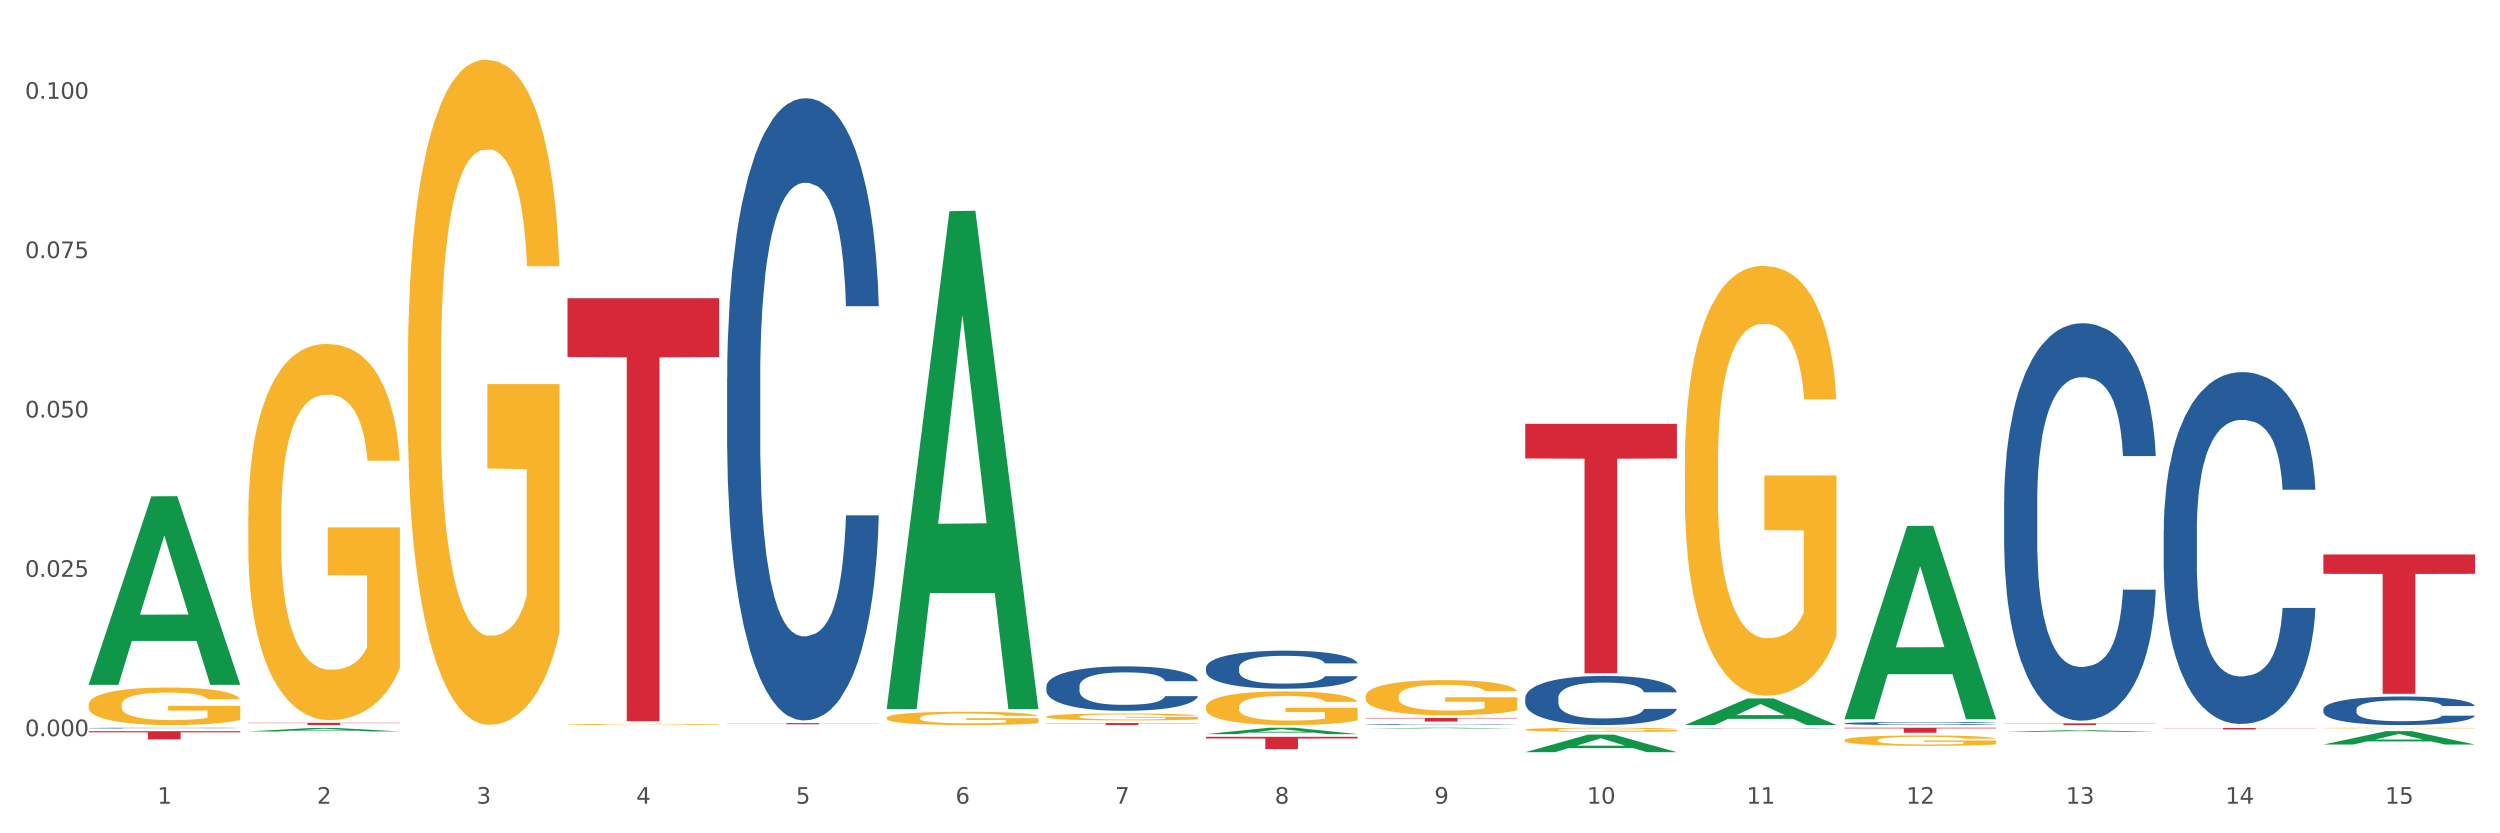 <?xml version="1.0" encoding="utf-8" standalone="no"?>
<!DOCTYPE svg PUBLIC "-//W3C//DTD SVG 1.1//EN"
  "http://www.w3.org/Graphics/SVG/1.1/DTD/svg11.dtd">
<svg xmlns:xlink="http://www.w3.org/1999/xlink" width="1080pt" height="360pt" viewBox="0 0 1080 360" xmlns="http://www.w3.org/2000/svg" version="1.1">
 <rect x="0" y="0" width="1080" height="360" fill="#333333" stroke="none"/>
 <defs>
  <style type="text/css">*{stroke-linejoin: round; stroke-linecap: butt}</style>
 </defs>
 <g id="figure_1">
  <g id="patch_1">
   <path d="M 0 360 
L 1080 360 
L 1080 0 
L 0 0 
z
" style="fill: #ffffff; stroke: #ffffff; stroke-linejoin: miter"/>
  </g>
  <g id="axes_1">
   <g id="matplotlib.axis_1">
    <g id="xtick_1">
     <g id="text_1">
      <!-- 1 -->
      <g style="fill: #4d4d4d" transform="translate(67.984 347.204) scale(0.096 -0.096)">
       <defs>
        <path id="DejaVuSans-31" d="M 794 531 
L 1825 531 
L 1825 4091 
L 703 3866 
L 703 4441 
L 1819 4666 
L 2450 4666 
L 2450 531 
L 3481 531 
L 3481 0 
L 794 0 
L 794 531 
z
" transform="scale(0.016)"/>
       </defs>
       <use xlink:href="#DejaVuSans-31"/>
      </g>
     </g>
    </g>
    <g id="xtick_2">
     <g id="text_2">
      <!-- 2 -->
      <g style="fill: #4d4d4d" transform="translate(136.942 347.204) scale(0.096 -0.096)">
       <defs>
        <path id="DejaVuSans-32" d="M 1228 531 
L 3431 531 
L 3431 0 
L 469 0 
L 469 531 
Q 828 903 1448 1529 
Q 2069 2156 2228 2338 
Q 2531 2678 2651 2914 
Q 2772 3150 2772 3378 
Q 2772 3750 2511 3984 
Q 2250 4219 1831 4219 
Q 1534 4219 1204 4116 
Q 875 4013 500 3803 
L 500 4441 
Q 881 4594 1212 4672 
Q 1544 4750 1819 4750 
Q 2544 4750 2975 4387 
Q 3406 4025 3406 3419 
Q 3406 3131 3298 2873 
Q 3191 2616 2906 2266 
Q 2828 2175 2409 1742 
Q 1991 1309 1228 531 
z
" transform="scale(0.016)"/>
       </defs>
       <use xlink:href="#DejaVuSans-32"/>
      </g>
     </g>
    </g>
    <g id="xtick_3">
     <g id="text_3">
      <!-- 3 -->
      <g style="fill: #4d4d4d" transform="translate(205.899 347.204) scale(0.096 -0.096)">
       <defs>
        <path id="DejaVuSans-33" d="M 2597 2516 
Q 3050 2419 3304 2112 
Q 3559 1806 3559 1356 
Q 3559 666 3084 287 
Q 2609 -91 1734 -91 
Q 1441 -91 1130 -33 
Q 819 25 488 141 
L 488 750 
Q 750 597 1062 519 
Q 1375 441 1716 441 
Q 2309 441 2620 675 
Q 2931 909 2931 1356 
Q 2931 1769 2642 2001 
Q 2353 2234 1838 2234 
L 1294 2234 
L 1294 2753 
L 1863 2753 
Q 2328 2753 2575 2939 
Q 2822 3125 2822 3475 
Q 2822 3834 2567 4026 
Q 2313 4219 1838 4219 
Q 1578 4219 1281 4162 
Q 984 4106 628 3988 
L 628 4550 
Q 988 4650 1302 4700 
Q 1616 4750 1894 4750 
Q 2613 4750 3031 4423 
Q 3450 4097 3450 3541 
Q 3450 3153 3228 2886 
Q 3006 2619 2597 2516 
z
" transform="scale(0.016)"/>
       </defs>
       <use xlink:href="#DejaVuSans-33"/>
      </g>
     </g>
    </g>
    <g id="xtick_4">
     <g id="text_4">
      <!-- 4 -->
      <g style="fill: #4d4d4d" transform="translate(274.857 347.204) scale(0.096 -0.096)">
       <defs>
        <path id="DejaVuSans-34" d="M 2419 4116 
L 825 1625 
L 2419 1625 
L 2419 4116 
z
M 2253 4666 
L 3047 4666 
L 3047 1625 
L 3713 1625 
L 3713 1100 
L 3047 1100 
L 3047 0 
L 2419 0 
L 2419 1100 
L 313 1100 
L 313 1709 
L 2253 4666 
z
" transform="scale(0.016)"/>
       </defs>
       <use xlink:href="#DejaVuSans-34"/>
      </g>
     </g>
    </g>
    <g id="xtick_5">
     <g id="text_5">
      <!-- 5 -->
      <g style="fill: #4d4d4d" transform="translate(343.815 347.204) scale(0.096 -0.096)">
       <defs>
        <path id="DejaVuSans-35" d="M 691 4666 
L 3169 4666 
L 3169 4134 
L 1269 4134 
L 1269 2991 
Q 1406 3038 1543 3061 
Q 1681 3084 1819 3084 
Q 2600 3084 3056 2656 
Q 3513 2228 3513 1497 
Q 3513 744 3044 326 
Q 2575 -91 1722 -91 
Q 1428 -91 1123 -41 
Q 819 9 494 109 
L 494 744 
Q 775 591 1075 516 
Q 1375 441 1709 441 
Q 2250 441 2565 725 
Q 2881 1009 2881 1497 
Q 2881 1984 2565 2268 
Q 2250 2553 1709 2553 
Q 1456 2553 1204 2497 
Q 953 2441 691 2322 
L 691 4666 
z
" transform="scale(0.016)"/>
       </defs>
       <use xlink:href="#DejaVuSans-35"/>
      </g>
     </g>
    </g>
    <g id="xtick_6">
     <g id="text_6">
      <!-- 6 -->
      <g style="fill: #4d4d4d" transform="translate(412.772 347.204) scale(0.096 -0.096)">
       <defs>
        <path id="DejaVuSans-36" d="M 2113 2584 
Q 1688 2584 1439 2293 
Q 1191 2003 1191 1497 
Q 1191 994 1439 701 
Q 1688 409 2113 409 
Q 2538 409 2786 701 
Q 3034 994 3034 1497 
Q 3034 2003 2786 2293 
Q 2538 2584 2113 2584 
z
M 3366 4563 
L 3366 3988 
Q 3128 4100 2886 4159 
Q 2644 4219 2406 4219 
Q 1781 4219 1451 3797 
Q 1122 3375 1075 2522 
Q 1259 2794 1537 2939 
Q 1816 3084 2150 3084 
Q 2853 3084 3261 2657 
Q 3669 2231 3669 1497 
Q 3669 778 3244 343 
Q 2819 -91 2113 -91 
Q 1303 -91 875 529 
Q 447 1150 447 2328 
Q 447 3434 972 4092 
Q 1497 4750 2381 4750 
Q 2619 4750 2861 4703 
Q 3103 4656 3366 4563 
z
" transform="scale(0.016)"/>
       </defs>
       <use xlink:href="#DejaVuSans-36"/>
      </g>
     </g>
    </g>
    <g id="xtick_7">
     <g id="text_7">
      <!-- 7 -->
      <g style="fill: #4d4d4d" transform="translate(481.73 347.204) scale(0.096 -0.096)">
       <defs>
        <path id="DejaVuSans-37" d="M 525 4666 
L 3525 4666 
L 3525 4397 
L 1831 0 
L 1172 0 
L 2766 4134 
L 525 4134 
L 525 4666 
z
" transform="scale(0.016)"/>
       </defs>
       <use xlink:href="#DejaVuSans-37"/>
      </g>
     </g>
    </g>
    <g id="xtick_8">
     <g id="text_8">
      <!-- 8 -->
      <g style="fill: #4d4d4d" transform="translate(550.688 347.204) scale(0.096 -0.096)">
       <defs>
        <path id="DejaVuSans-38" d="M 2034 2216 
Q 1584 2216 1326 1975 
Q 1069 1734 1069 1313 
Q 1069 891 1326 650 
Q 1584 409 2034 409 
Q 2484 409 2743 651 
Q 3003 894 3003 1313 
Q 3003 1734 2745 1975 
Q 2488 2216 2034 2216 
z
M 1403 2484 
Q 997 2584 770 2862 
Q 544 3141 544 3541 
Q 544 4100 942 4425 
Q 1341 4750 2034 4750 
Q 2731 4750 3128 4425 
Q 3525 4100 3525 3541 
Q 3525 3141 3298 2862 
Q 3072 2584 2669 2484 
Q 3125 2378 3379 2068 
Q 3634 1759 3634 1313 
Q 3634 634 3220 271 
Q 2806 -91 2034 -91 
Q 1263 -91 848 271 
Q 434 634 434 1313 
Q 434 1759 690 2068 
Q 947 2378 1403 2484 
z
M 1172 3481 
Q 1172 3119 1398 2916 
Q 1625 2713 2034 2713 
Q 2441 2713 2670 2916 
Q 2900 3119 2900 3481 
Q 2900 3844 2670 4047 
Q 2441 4250 2034 4250 
Q 1625 4250 1398 4047 
Q 1172 3844 1172 3481 
z
" transform="scale(0.016)"/>
       </defs>
       <use xlink:href="#DejaVuSans-38"/>
      </g>
     </g>
    </g>
    <g id="xtick_9">
     <g id="text_9">
      <!-- 9 -->
      <g style="fill: #4d4d4d" transform="translate(619.645 347.204) scale(0.096 -0.096)">
       <defs>
        <path id="DejaVuSans-39" d="M 703 97 
L 703 672 
Q 941 559 1184 500 
Q 1428 441 1663 441 
Q 2288 441 2617 861 
Q 2947 1281 2994 2138 
Q 2813 1869 2534 1725 
Q 2256 1581 1919 1581 
Q 1219 1581 811 2004 
Q 403 2428 403 3163 
Q 403 3881 828 4315 
Q 1253 4750 1959 4750 
Q 2769 4750 3195 4129 
Q 3622 3509 3622 2328 
Q 3622 1225 3098 567 
Q 2575 -91 1691 -91 
Q 1453 -91 1209 -44 
Q 966 3 703 97 
z
M 1959 2075 
Q 2384 2075 2632 2365 
Q 2881 2656 2881 3163 
Q 2881 3666 2632 3958 
Q 2384 4250 1959 4250 
Q 1534 4250 1286 3958 
Q 1038 3666 1038 3163 
Q 1038 2656 1286 2365 
Q 1534 2075 1959 2075 
z
" transform="scale(0.016)"/>
       </defs>
       <use xlink:href="#DejaVuSans-39"/>
      </g>
     </g>
    </g>
    <g id="xtick_10">
     <g id="text_10">
      <!-- 10 -->
      <g style="fill: #4d4d4d" transform="translate(685.549 347.204) scale(0.096 -0.096)">
       <defs>
        <path id="DejaVuSans-30" d="M 2034 4250 
Q 1547 4250 1301 3770 
Q 1056 3291 1056 2328 
Q 1056 1369 1301 889 
Q 1547 409 2034 409 
Q 2525 409 2770 889 
Q 3016 1369 3016 2328 
Q 3016 3291 2770 3770 
Q 2525 4250 2034 4250 
z
M 2034 4750 
Q 2819 4750 3233 4129 
Q 3647 3509 3647 2328 
Q 3647 1150 3233 529 
Q 2819 -91 2034 -91 
Q 1250 -91 836 529 
Q 422 1150 422 2328 
Q 422 3509 836 4129 
Q 1250 4750 2034 4750 
z
" transform="scale(0.016)"/>
       </defs>
       <use xlink:href="#DejaVuSans-31"/>
       <use xlink:href="#DejaVuSans-30" transform="translate(63.623 0)"/>
      </g>
     </g>
    </g>
    <g id="xtick_11">
     <g id="text_11">
      <!-- 11 -->
      <g style="fill: #4d4d4d" transform="translate(754.506 347.204) scale(0.096 -0.096)">
       <use xlink:href="#DejaVuSans-31"/>
       <use xlink:href="#DejaVuSans-31" transform="translate(63.623 0)"/>
      </g>
     </g>
    </g>
    <g id="xtick_12">
     <g id="text_12">
      <!-- 12 -->
      <g style="fill: #4d4d4d" transform="translate(823.464 347.204) scale(0.096 -0.096)">
       <use xlink:href="#DejaVuSans-31"/>
       <use xlink:href="#DejaVuSans-32" transform="translate(63.623 0)"/>
      </g>
     </g>
    </g>
    <g id="xtick_13">
     <g id="text_13">
      <!-- 13 -->
      <g style="fill: #4d4d4d" transform="translate(892.422 347.204) scale(0.096 -0.096)">
       <use xlink:href="#DejaVuSans-31"/>
       <use xlink:href="#DejaVuSans-33" transform="translate(63.623 0)"/>
      </g>
     </g>
    </g>
    <g id="xtick_14">
     <g id="text_14">
      <!-- 14 -->
      <g style="fill: #4d4d4d" transform="translate(961.379 347.204) scale(0.096 -0.096)">
       <use xlink:href="#DejaVuSans-31"/>
       <use xlink:href="#DejaVuSans-34" transform="translate(63.623 0)"/>
      </g>
     </g>
    </g>
    <g id="xtick_15">
     <g id="text_15">
      <!-- 15 -->
      <g style="fill: #4d4d4d" transform="translate(1030.337 347.204) scale(0.096 -0.096)">
       <use xlink:href="#DejaVuSans-31"/>
       <use xlink:href="#DejaVuSans-35" transform="translate(63.623 0)"/>
      </g>
     </g>
    </g>
    <g id="xtick_16"/>
    <g id="xtick_17"/>
    <g id="xtick_18"/>
    <g id="xtick_19"/>
    <g id="xtick_20"/>
    <g id="xtick_21"/>
    <g id="xtick_22"/>
    <g id="xtick_23"/>
    <g id="xtick_24"/>
    <g id="xtick_25"/>
    <g id="xtick_26"/>
    <g id="xtick_27"/>
    <g id="xtick_28"/>
    <g id="xtick_29"/>
   </g>
   <g id="matplotlib.axis_2">
    <g id="ytick_1">
     <g id="text_16">
      <!-- 0.000 -->
      <g style="fill: #4d4d4d" transform="translate(10.8 318.027) scale(0.096 -0.096)">
       <defs>
        <path id="DejaVuSans-2e" d="M 684 794 
L 1344 794 
L 1344 0 
L 684 0 
L 684 794 
z
" transform="scale(0.016)"/>
       </defs>
       <use xlink:href="#DejaVuSans-30"/>
       <use xlink:href="#DejaVuSans-2e" transform="translate(63.623 0)"/>
       <use xlink:href="#DejaVuSans-30" transform="translate(95.41 0)"/>
       <use xlink:href="#DejaVuSans-30" transform="translate(159.033 0)"/>
       <use xlink:href="#DejaVuSans-30" transform="translate(222.656 0)"/>
      </g>
     </g>
    </g>
    <g id="ytick_2">
     <g id="text_17">
      <!-- 0.025 -->
      <g style="fill: #4d4d4d" transform="translate(10.8 249.188) scale(0.096 -0.096)">
       <use xlink:href="#DejaVuSans-30"/>
       <use xlink:href="#DejaVuSans-2e" transform="translate(63.623 0)"/>
       <use xlink:href="#DejaVuSans-30" transform="translate(95.41 0)"/>
       <use xlink:href="#DejaVuSans-32" transform="translate(159.033 0)"/>
       <use xlink:href="#DejaVuSans-35" transform="translate(222.656 0)"/>
      </g>
     </g>
    </g>
    <g id="ytick_3">
     <g id="text_18">
      <!-- 0.050 -->
      <g style="fill: #4d4d4d" transform="translate(10.8 180.349) scale(0.096 -0.096)">
       <use xlink:href="#DejaVuSans-30"/>
       <use xlink:href="#DejaVuSans-2e" transform="translate(63.623 0)"/>
       <use xlink:href="#DejaVuSans-30" transform="translate(95.41 0)"/>
       <use xlink:href="#DejaVuSans-35" transform="translate(159.033 0)"/>
       <use xlink:href="#DejaVuSans-30" transform="translate(222.656 0)"/>
      </g>
     </g>
    </g>
    <g id="ytick_4">
     <g id="text_19">
      <!-- 0.075 -->
      <g style="fill: #4d4d4d" transform="translate(10.8 111.511) scale(0.096 -0.096)">
       <use xlink:href="#DejaVuSans-30"/>
       <use xlink:href="#DejaVuSans-2e" transform="translate(63.623 0)"/>
       <use xlink:href="#DejaVuSans-30" transform="translate(95.41 0)"/>
       <use xlink:href="#DejaVuSans-37" transform="translate(159.033 0)"/>
       <use xlink:href="#DejaVuSans-35" transform="translate(222.656 0)"/>
      </g>
     </g>
    </g>
    <g id="ytick_5">
     <g id="text_20">
      <!-- 0.100 -->
      <g style="fill: #4d4d4d" transform="translate(10.8 42.672) scale(0.096 -0.096)">
       <use xlink:href="#DejaVuSans-30"/>
       <use xlink:href="#DejaVuSans-2e" transform="translate(63.623 0)"/>
       <use xlink:href="#DejaVuSans-31" transform="translate(95.41 0)"/>
       <use xlink:href="#DejaVuSans-30" transform="translate(159.033 0)"/>
       <use xlink:href="#DejaVuSans-30" transform="translate(222.656 0)"/>
      </g>
     </g>
    </g>
    <g id="ytick_6"/>
    <g id="ytick_7"/>
    <g id="ytick_8"/>
    <g id="ytick_9"/>
   </g>
   <g id="PolyCollection_1">
    <path d="M 38.283 295.702 
L 38.351 295.626 
L 65.365 214.419 
L 76.576 214.342 
L 103.793 295.855 
L 90.826 295.855 
L 84.95 276.874 
L 57.058 276.874 
L 56.855 277.18 
L 51.182 295.855 
L 38.283 295.855 
L 38.283 295.702 
L 60.57 265.546 
L 81.438 265.47 
L 71.105 231.716 
L 70.97 231.563 
L 70.835 231.793 
L 60.502 265.47 
L 60.57 265.546 
L 38.283 295.702 
z
" clip-path="url(#p760d557e2c)" style="fill: #109648"/>
    <path d="M 245.156 128.819 
L 310.666 128.819 
L 310.666 154.215 
L 284.897 154.387 
L 284.897 311.572 
L 270.77 311.572 
L 270.77 154.387 
L 245.156 154.215 
L 245.156 128.99 
L 245.156 128.819 
z
" clip-path="url(#p760d557e2c)" style="fill: #d62839"/>
    <path d="M 314.114 312.39 
L 379.623 312.39 
L 379.623 312.459 
L 353.854 312.459 
L 353.854 312.889 
L 339.728 312.889 
L 339.728 312.459 
L 314.114 312.459 
L 314.114 312.39 
L 314.114 312.39 
z
" clip-path="url(#p760d557e2c)" style="fill: #d62839"/>
    <path d="M 452.029 312.368 
L 517.539 312.368 
L 517.539 312.487 
L 491.769 312.488 
L 491.769 313.225 
L 477.643 313.225 
L 477.643 312.488 
L 452.029 312.487 
L 452.029 312.369 
L 452.029 312.368 
z
" clip-path="url(#p760d557e2c)" style="fill: #d62839"/>
    <path d="M 520.987 318.289 
L 586.496 318.289 
L 586.496 319.028 
L 560.727 319.033 
L 560.727 323.602 
L 546.601 323.602 
L 546.601 319.033 
L 520.987 319.028 
L 520.987 318.294 
L 520.987 318.289 
z
" clip-path="url(#p760d557e2c)" style="fill: #d62839"/>
    <path d="M 658.902 183.081 
L 724.412 183.081 
L 724.412 198.054 
L 698.642 198.155 
L 698.642 290.828 
L 684.516 290.828 
L 684.516 198.155 
L 658.902 198.054 
L 658.902 183.182 
L 658.902 183.081 
z
" clip-path="url(#p760d557e2c)" style="fill: #d62839"/>
    <path d="M 38.283 304.503 
L 38.36 304.488 
L 38.36 303.955 
L 38.515 303.496 
L 39.288 302.385 
L 40.449 301.467 
L 41.299 300.979 
L 42.15 300.579 
L 43.156 300.179 
L 44.393 299.764 
L 46.636 299.157 
L 48.028 298.846 
L 49.73 298.52 
L 52.824 298.047 
L 55.066 297.78 
L 57.387 297.558 
L 61.177 297.291 
L 63.652 297.173 
L 66.281 297.084 
L 69.452 297.025 
L 71.85 297.01 
L 77.109 297.054 
L 81.595 297.188 
L 83.761 297.291 
L 86.545 297.469 
L 88.015 297.587 
L 90.412 297.824 
L 92.887 298.135 
L 94.589 298.402 
L 97.141 298.905 
L 99.075 299.409 
L 100.854 300.031 
L 101.782 300.46 
L 102.478 300.86 
L 103.097 301.319 
L 103.715 302.045 
L 89.794 302.045 
L 89.252 301.527 
L 88.401 301.038 
L 87.164 300.564 
L 86.081 300.268 
L 84.225 299.898 
L 82.523 299.661 
L 80.744 299.483 
L 78.579 299.335 
L 76.877 299.261 
L 74.48 299.202 
L 69.762 299.216 
L 66.591 299.335 
L 64.425 299.483 
L 63.033 299.616 
L 61.795 299.764 
L 60.403 299.972 
L 58.779 300.283 
L 57.619 300.564 
L 56.459 300.919 
L 55.531 301.275 
L 54.68 301.689 
L 53.984 302.134 
L 53.442 302.593 
L 52.978 303.156 
L 52.592 304.088 
L 52.592 306.117 
L 52.746 306.576 
L 53.133 307.184 
L 53.597 307.643 
L 54.37 308.191 
L 55.066 308.561 
L 56.381 309.094 
L 57.851 309.538 
L 59.011 309.819 
L 60.171 310.056 
L 62.182 310.382 
L 64.425 310.649 
L 66.359 310.812 
L 68.988 310.96 
L 70.767 311.019 
L 72.314 311.049 
L 76.104 311.049 
L 78.811 311.004 
L 81.827 310.901 
L 84.148 310.767 
L 86.081 310.604 
L 88.247 310.338 
L 89.639 310.086 
L 89.639 306.991 
L 72.623 306.976 
L 72.623 304.918 
L 103.793 304.918 
L 103.793 310.96 
L 102.478 311.271 
L 101.008 311.552 
L 99.462 311.804 
L 97.141 312.115 
L 94.357 312.411 
L 91.882 312.618 
L 89.252 312.796 
L 86.159 312.959 
L 82.137 313.107 
L 79.662 313.166 
L 76.568 313.211 
L 72.933 313.225 
L 69.762 313.196 
L 66.668 313.122 
L 63.42 312.989 
L 60.248 312.796 
L 57.851 312.604 
L 55.453 312.367 
L 52.901 312.056 
L 50.89 311.759 
L 49.343 311.493 
L 47.642 311.152 
L 45.785 310.708 
L 44.393 310.308 
L 43.156 309.894 
L 41.841 309.36 
L 40.913 308.901 
L 39.985 308.324 
L 39.443 307.894 
L 38.824 307.228 
L 38.36 306.295 
L 38.283 304.503 
z
" clip-path="url(#p760d557e2c)" style="fill: #f7b32b"/>
    <path d="M 1003.69 306.43 
L 1003.768 306.418 
L 1003.768 306.103 
L 1004 305.675 
L 1004.852 304.886 
L 1005.936 304.288 
L 1007.794 303.59 
L 1008.801 303.297 
L 1010.117 302.97 
L 1012.828 302.44 
L 1015.925 301.989 
L 1018.093 301.741 
L 1019.719 301.584 
L 1023.359 301.302 
L 1025.449 301.178 
L 1027.618 301.076 
L 1029.476 301.009 
L 1032.573 300.93 
L 1035.051 300.896 
L 1037.916 300.885 
L 1040.317 300.896 
L 1043.492 300.941 
L 1048.138 301.076 
L 1049.919 301.155 
L 1052.319 301.291 
L 1054.797 301.471 
L 1056.81 301.651 
L 1059.133 301.91 
L 1061.534 302.249 
L 1063.857 302.677 
L 1065.483 303.071 
L 1066.8 303.488 
L 1067.961 303.995 
L 1068.813 304.548 
L 1069.2 305.01 
L 1055.029 305.01 
L 1054.642 304.593 
L 1053.868 304.142 
L 1053.094 303.838 
L 1052.242 303.59 
L 1050.925 303.308 
L 1049.764 303.128 
L 1047.828 302.913 
L 1046.047 302.778 
L 1044.576 302.699 
L 1042.795 302.632 
L 1039 302.564 
L 1036.29 302.564 
L 1034.587 302.587 
L 1032.496 302.643 
L 1030.715 302.722 
L 1028.624 302.857 
L 1026.998 303.004 
L 1025.372 303.195 
L 1024.443 303.33 
L 1023.049 303.578 
L 1022.12 303.781 
L 1020.881 304.131 
L 1020.184 304.379 
L 1018.945 305.021 
L 1018.403 305.494 
L 1018.171 305.821 
L 1018.016 306.182 
L 1018.016 307.94 
L 1018.48 308.729 
L 1018.867 309.067 
L 1019.487 309.45 
L 1020.648 309.946 
L 1022.352 310.431 
L 1024.133 310.78 
L 1025.604 310.994 
L 1026.998 311.152 
L 1028.392 311.276 
L 1030.095 311.388 
L 1031.489 311.456 
L 1033.58 311.524 
L 1036.058 311.558 
L 1037.994 311.558 
L 1041.943 311.501 
L 1043.724 311.445 
L 1045.428 311.366 
L 1047.286 311.242 
L 1048.757 311.107 
L 1049.609 311.005 
L 1051.003 310.791 
L 1052.087 310.566 
L 1053.016 310.307 
L 1053.636 310.081 
L 1054.333 309.743 
L 1054.875 309.36 
L 1055.029 309.157 
L 1069.2 309.157 
L 1068.89 309.563 
L 1068.348 309.957 
L 1067.264 310.487 
L 1066.412 310.791 
L 1065.096 311.163 
L 1063.702 311.479 
L 1061.766 311.828 
L 1059.985 312.087 
L 1058.127 312.313 
L 1056.114 312.515 
L 1052.474 312.797 
L 1051.158 312.876 
L 1048.37 313.011 
L 1046.202 313.09 
L 1043.027 313.169 
L 1039.775 313.214 
L 1036.368 313.225 
L 1033.348 313.203 
L 1030.018 313.135 
L 1027.927 313.068 
L 1025.604 312.966 
L 1022.894 312.809 
L 1020.339 312.617 
L 1017.938 312.392 
L 1015.693 312.132 
L 1013.602 311.839 
L 1010.892 311.355 
L 1008.878 310.881 
L 1007.407 310.442 
L 1006.4 310.07 
L 1005.394 309.597 
L 1004.852 309.27 
L 1004 308.481 
L 1003.69 307.748 
L 1003.69 306.43 
z
" clip-path="url(#p760d557e2c)" style="fill: #255c99"/>
    <path d="M 934.733 229.043 
L 934.81 228.905 
L 934.81 225.018 
L 935.042 219.743 
L 935.894 210.026 
L 936.978 202.669 
L 938.837 194.063 
L 939.843 190.453 
L 941.16 186.428 
L 943.87 179.904 
L 946.967 174.351 
L 949.135 171.297 
L 950.762 169.354 
L 954.401 165.884 
L 956.492 164.357 
L 958.66 163.107 
L 960.518 162.274 
L 963.616 161.303 
L 966.094 160.886 
L 968.959 160.748 
L 971.359 160.886 
L 974.534 161.442 
L 979.18 163.107 
L 980.961 164.079 
L 983.362 165.745 
L 985.839 167.966 
L 987.853 170.187 
L 990.176 173.38 
L 992.576 177.544 
L 994.899 182.819 
L 996.525 187.677 
L 997.842 192.813 
L 999.003 199.06 
L 999.855 205.862 
L 1000.242 211.553 
L 986.072 211.553 
L 985.685 206.417 
L 984.91 200.864 
L 984.136 197.116 
L 983.284 194.063 
L 981.968 190.592 
L 980.806 188.371 
L 978.87 185.734 
L 977.089 184.068 
L 975.618 183.096 
L 973.837 182.264 
L 970.043 181.431 
L 967.333 181.431 
L 965.629 181.708 
L 963.538 182.402 
L 961.757 183.374 
L 959.667 185.04 
L 958.04 186.844 
L 956.414 189.204 
L 955.485 190.87 
L 954.091 193.924 
L 953.162 196.422 
L 951.923 200.726 
L 951.226 203.779 
L 949.987 211.692 
L 949.445 217.522 
L 949.213 221.548 
L 949.058 225.99 
L 949.058 247.644 
L 949.523 257.361 
L 949.91 261.526 
L 950.529 266.245 
L 951.691 272.353 
L 953.394 278.322 
L 955.175 282.625 
L 956.647 285.263 
L 958.04 287.206 
L 959.434 288.733 
L 961.138 290.121 
L 962.532 290.954 
L 964.622 291.787 
L 967.1 292.203 
L 969.036 292.203 
L 972.985 291.509 
L 974.766 290.815 
L 976.47 289.843 
L 978.328 288.316 
L 979.8 286.651 
L 980.651 285.401 
L 982.045 282.764 
L 983.129 279.988 
L 984.058 276.795 
L 984.678 274.019 
L 985.375 269.854 
L 985.917 265.135 
L 986.072 262.636 
L 1000.242 262.636 
L 999.933 267.633 
L 999.391 272.492 
L 998.306 279.016 
L 997.455 282.764 
L 996.138 287.345 
L 994.744 291.231 
L 992.809 295.535 
L 991.028 298.727 
L 989.169 301.504 
L 987.156 304.002 
L 983.516 307.473 
L 982.2 308.444 
L 979.412 310.11 
L 977.244 311.082 
L 974.069 312.053 
L 970.817 312.609 
L 967.41 312.747 
L 964.39 312.47 
L 961.06 311.637 
L 958.97 310.804 
L 956.647 309.555 
L 953.936 307.611 
L 951.381 305.252 
L 948.981 302.475 
L 946.735 299.283 
L 944.644 295.673 
L 941.934 289.705 
L 939.921 283.874 
L 938.449 278.461 
L 937.443 273.88 
L 936.436 268.05 
L 935.894 264.024 
L 935.042 254.307 
L 934.733 245.284 
L 934.733 229.043 
z
" clip-path="url(#p760d557e2c)" style="fill: #255c99"/>
    <path d="M 865.775 216.78 
L 865.852 216.623 
L 865.852 212.233 
L 866.085 206.274 
L 866.936 195.297 
L 868.021 186.986 
L 869.879 177.264 
L 870.886 173.187 
L 872.202 168.639 
L 874.912 161.269 
L 878.01 154.996 
L 880.178 151.547 
L 881.804 149.351 
L 885.443 145.431 
L 887.534 143.706 
L 889.702 142.295 
L 891.561 141.354 
L 894.658 140.256 
L 897.136 139.786 
L 900.001 139.629 
L 902.402 139.786 
L 905.576 140.413 
L 910.222 142.295 
L 912.003 143.392 
L 914.404 145.274 
L 916.882 147.783 
L 918.895 150.292 
L 921.218 153.899 
L 923.619 158.603 
L 925.942 164.562 
L 927.568 170.05 
L 928.884 175.852 
L 930.046 182.909 
L 930.898 190.593 
L 931.285 197.022 
L 917.114 197.022 
L 916.727 191.22 
L 915.953 184.947 
L 915.178 180.714 
L 914.326 177.264 
L 913.01 173.343 
L 911.849 170.834 
L 909.913 167.855 
L 908.132 165.973 
L 906.66 164.876 
L 904.879 163.935 
L 901.085 162.994 
L 898.375 162.994 
L 896.671 163.307 
L 894.581 164.091 
L 892.8 165.189 
L 890.709 167.071 
L 889.083 169.109 
L 887.457 171.775 
L 886.527 173.657 
L 885.134 177.107 
L 884.204 179.929 
L 882.965 184.791 
L 882.269 188.24 
L 881.03 197.179 
L 880.488 203.765 
L 880.255 208.312 
L 880.1 213.33 
L 880.1 237.793 
L 880.565 248.77 
L 880.952 253.474 
L 881.572 258.806 
L 882.733 265.705 
L 884.437 272.448 
L 886.218 277.31 
L 887.689 280.289 
L 889.083 282.484 
L 890.477 284.209 
L 892.18 285.777 
L 893.574 286.718 
L 895.665 287.659 
L 898.143 288.13 
L 900.078 288.13 
L 904.028 287.345 
L 905.809 286.561 
L 907.512 285.464 
L 909.371 283.739 
L 910.842 281.857 
L 911.694 280.446 
L 913.088 277.466 
L 914.172 274.33 
L 915.101 270.723 
L 915.72 267.587 
L 916.417 262.883 
L 916.959 257.551 
L 917.114 254.729 
L 931.285 254.729 
L 930.975 260.374 
L 930.433 265.862 
L 929.349 273.232 
L 928.497 277.466 
L 927.181 282.641 
L 925.787 287.032 
L 923.851 291.893 
L 922.07 295.5 
L 920.212 298.636 
L 918.198 301.459 
L 914.559 305.379 
L 913.242 306.476 
L 910.455 308.358 
L 908.287 309.456 
L 905.112 310.554 
L 901.859 311.181 
L 898.452 311.338 
L 895.432 311.024 
L 892.103 310.083 
L 890.012 309.142 
L 887.689 307.731 
L 884.979 305.536 
L 882.423 302.87 
L 880.023 299.734 
L 877.777 296.127 
L 875.687 292.05 
L 872.976 285.307 
L 870.963 278.721 
L 869.492 272.605 
L 868.485 267.43 
L 867.478 260.844 
L 866.936 256.297 
L 866.085 245.32 
L 865.775 235.127 
L 865.775 216.78 
z
" clip-path="url(#p760d557e2c)" style="fill: #255c99"/>
    <path d="M 796.817 312.49 
L 796.895 312.489 
L 796.895 312.455 
L 797.127 312.408 
L 797.979 312.323 
L 799.063 312.258 
L 800.921 312.183 
L 801.928 312.151 
L 803.244 312.116 
L 805.955 312.058 
L 809.052 312.01 
L 811.22 311.983 
L 812.846 311.966 
L 816.486 311.935 
L 818.576 311.922 
L 820.745 311.911 
L 822.603 311.904 
L 825.7 311.895 
L 828.178 311.891 
L 831.043 311.89 
L 833.444 311.891 
L 836.619 311.896 
L 841.265 311.911 
L 843.046 311.919 
L 845.446 311.934 
L 847.924 311.954 
L 849.937 311.973 
L 852.261 312.001 
L 854.661 312.038 
L 856.984 312.084 
L 858.61 312.127 
L 859.927 312.172 
L 861.088 312.227 
L 861.94 312.287 
L 862.327 312.337 
L 848.156 312.337 
L 847.769 312.291 
L 846.995 312.243 
L 846.221 312.21 
L 845.369 312.183 
L 844.052 312.152 
L 842.891 312.133 
L 840.955 312.11 
L 839.174 312.095 
L 837.703 312.087 
L 835.922 312.079 
L 832.127 312.072 
L 829.417 312.072 
L 827.714 312.074 
L 825.623 312.08 
L 823.842 312.089 
L 821.751 312.104 
L 820.125 312.119 
L 818.499 312.14 
L 817.57 312.155 
L 816.176 312.182 
L 815.247 312.204 
L 814.008 312.241 
L 813.311 312.268 
L 812.072 312.338 
L 811.53 312.389 
L 811.298 312.424 
L 811.143 312.463 
L 811.143 312.654 
L 811.607 312.739 
L 811.994 312.776 
L 812.614 312.817 
L 813.775 312.871 
L 815.479 312.923 
L 817.26 312.961 
L 818.731 312.984 
L 820.125 313.001 
L 821.519 313.015 
L 823.222 313.027 
L 824.616 313.034 
L 826.707 313.041 
L 829.185 313.045 
L 831.121 313.045 
L 835.07 313.039 
L 836.851 313.033 
L 838.555 313.024 
L 840.413 313.011 
L 841.884 312.996 
L 842.736 312.985 
L 844.13 312.962 
L 845.214 312.938 
L 846.143 312.91 
L 846.763 312.885 
L 847.46 312.849 
L 848.002 312.807 
L 848.156 312.785 
L 862.327 312.785 
L 862.017 312.829 
L 861.475 312.872 
L 860.391 312.929 
L 859.539 312.962 
L 858.223 313.002 
L 856.829 313.036 
L 854.893 313.074 
L 853.112 313.102 
L 851.254 313.127 
L 849.241 313.149 
L 845.601 313.179 
L 844.285 313.188 
L 841.497 313.202 
L 839.329 313.211 
L 836.154 313.219 
L 832.902 313.224 
L 829.495 313.225 
L 826.475 313.223 
L 823.145 313.216 
L 821.054 313.208 
L 818.731 313.197 
L 816.021 313.18 
L 813.466 313.16 
L 811.065 313.135 
L 808.82 313.107 
L 806.729 313.075 
L 804.019 313.023 
L 802.005 312.972 
L 800.534 312.924 
L 799.527 312.884 
L 798.521 312.833 
L 797.979 312.797 
L 797.127 312.712 
L 796.817 312.633 
L 796.817 312.49 
z
" clip-path="url(#p760d557e2c)" style="fill: #255c99"/>
    <path d="M 727.86 314.822 
L 727.937 314.822 
L 727.937 314.818 
L 728.169 314.813 
L 729.021 314.803 
L 730.105 314.796 
L 731.964 314.787 
L 732.97 314.784 
L 734.287 314.78 
L 736.997 314.774 
L 740.094 314.768 
L 742.262 314.765 
L 743.889 314.763 
L 747.528 314.76 
L 749.619 314.758 
L 751.787 314.757 
L 753.645 314.756 
L 756.743 314.755 
L 759.221 314.755 
L 762.086 314.755 
L 764.486 314.755 
L 767.661 314.755 
L 772.307 314.757 
L 774.088 314.758 
L 776.489 314.76 
L 778.967 314.762 
L 780.98 314.764 
L 783.303 314.767 
L 785.703 314.771 
L 788.026 314.776 
L 789.652 314.781 
L 790.969 314.786 
L 792.13 314.792 
L 792.982 314.799 
L 793.369 314.805 
L 779.199 314.805 
L 778.812 314.8 
L 778.037 314.794 
L 777.263 314.79 
L 776.411 314.787 
L 775.095 314.784 
L 773.933 314.782 
L 771.997 314.779 
L 770.216 314.778 
L 768.745 314.777 
L 766.964 314.776 
L 763.17 314.775 
L 760.46 314.775 
L 758.756 314.775 
L 756.665 314.776 
L 754.884 314.777 
L 752.794 314.779 
L 751.167 314.78 
L 749.541 314.783 
L 748.612 314.784 
L 747.218 314.787 
L 746.289 314.79 
L 745.05 314.794 
L 744.353 314.797 
L 743.114 314.805 
L 742.572 314.81 
L 742.34 314.814 
L 742.185 314.819 
L 742.185 314.84 
L 742.65 314.85 
L 743.037 314.854 
L 743.656 314.858 
L 744.818 314.864 
L 746.521 314.87 
L 748.302 314.874 
L 749.774 314.877 
L 751.167 314.879 
L 752.561 314.88 
L 754.265 314.882 
L 755.659 314.883 
L 757.749 314.883 
L 760.227 314.884 
L 762.163 314.884 
L 766.112 314.883 
L 767.893 314.882 
L 769.597 314.881 
L 771.455 314.88 
L 772.927 314.878 
L 773.778 314.877 
L 775.172 314.875 
L 776.256 314.872 
L 777.186 314.869 
L 777.805 314.866 
L 778.502 314.862 
L 779.044 314.857 
L 779.199 314.855 
L 793.369 314.855 
L 793.06 314.86 
L 792.518 314.864 
L 791.433 314.871 
L 790.582 314.875 
L 789.265 314.879 
L 787.871 314.883 
L 785.936 314.887 
L 784.155 314.89 
L 782.296 314.893 
L 780.283 314.895 
L 776.643 314.899 
L 775.327 314.9 
L 772.539 314.901 
L 770.371 314.902 
L 767.196 314.903 
L 763.944 314.904 
L 760.537 314.904 
L 757.517 314.904 
L 754.187 314.903 
L 752.097 314.902 
L 749.774 314.901 
L 747.063 314.899 
L 744.508 314.897 
L 742.108 314.894 
L 739.862 314.891 
L 737.771 314.887 
L 735.061 314.881 
L 733.048 314.876 
L 731.576 314.87 
L 730.57 314.866 
L 729.563 314.86 
L 729.021 314.856 
L 728.169 314.847 
L 727.86 314.838 
L 727.86 314.822 
z
" clip-path="url(#p760d557e2c)" style="fill: #255c99"/>
    <path d="M 658.902 301.527 
L 658.979 301.508 
L 658.979 300.965 
L 659.212 300.228 
L 660.063 298.87 
L 661.148 297.841 
L 663.006 296.639 
L 664.013 296.134 
L 665.329 295.572 
L 668.039 294.66 
L 671.137 293.884 
L 673.305 293.457 
L 674.931 293.185 
L 678.57 292.7 
L 680.661 292.487 
L 682.829 292.312 
L 684.688 292.196 
L 687.785 292.06 
L 690.263 292.002 
L 693.128 291.983 
L 695.529 292.002 
L 698.703 292.08 
L 703.349 292.312 
L 705.13 292.448 
L 707.531 292.681 
L 710.009 292.991 
L 712.022 293.302 
L 714.345 293.748 
L 716.746 294.33 
L 719.069 295.067 
L 720.695 295.746 
L 722.011 296.464 
L 723.173 297.337 
L 724.025 298.288 
L 724.412 299.083 
L 710.241 299.083 
L 709.854 298.365 
L 709.08 297.589 
L 708.305 297.065 
L 707.454 296.639 
L 706.137 296.154 
L 704.976 295.843 
L 703.04 295.475 
L 701.259 295.242 
L 699.787 295.106 
L 698.006 294.99 
L 694.212 294.873 
L 691.502 294.873 
L 689.798 294.912 
L 687.708 295.009 
L 685.927 295.145 
L 683.836 295.378 
L 682.21 295.63 
L 680.584 295.96 
L 679.654 296.192 
L 678.261 296.619 
L 677.331 296.968 
L 676.092 297.57 
L 675.396 297.997 
L 674.157 299.102 
L 673.615 299.917 
L 673.382 300.48 
L 673.227 301.101 
L 673.227 304.127 
L 673.692 305.485 
L 674.079 306.067 
L 674.699 306.727 
L 675.86 307.58 
L 677.564 308.414 
L 679.345 309.016 
L 680.816 309.384 
L 682.21 309.656 
L 683.604 309.869 
L 685.307 310.063 
L 686.701 310.18 
L 688.792 310.296 
L 691.27 310.354 
L 693.206 310.354 
L 697.155 310.257 
L 698.936 310.16 
L 700.639 310.025 
L 702.498 309.811 
L 703.969 309.578 
L 704.821 309.404 
L 706.215 309.035 
L 707.299 308.647 
L 708.228 308.201 
L 708.847 307.813 
L 709.544 307.231 
L 710.086 306.571 
L 710.241 306.222 
L 724.412 306.222 
L 724.102 306.921 
L 723.56 307.6 
L 722.476 308.511 
L 721.624 309.035 
L 720.308 309.675 
L 718.914 310.219 
L 716.978 310.82 
L 715.197 311.266 
L 713.339 311.654 
L 711.325 312.003 
L 707.686 312.488 
L 706.369 312.624 
L 703.582 312.857 
L 701.414 312.993 
L 698.239 313.128 
L 694.987 313.206 
L 691.579 313.225 
L 688.559 313.187 
L 685.23 313.07 
L 683.139 312.954 
L 680.816 312.779 
L 678.106 312.508 
L 675.55 312.178 
L 673.15 311.79 
L 670.904 311.344 
L 668.814 310.839 
L 666.103 310.005 
L 664.09 309.19 
L 662.619 308.434 
L 661.612 307.794 
L 660.605 306.979 
L 660.063 306.416 
L 659.212 305.058 
L 658.902 303.797 
L 658.902 301.527 
z
" clip-path="url(#p760d557e2c)" style="fill: #255c99"/>
    <path d="M 589.944 313.02 
L 590.022 313.02 
L 590.022 313.01 
L 590.254 312.997 
L 591.106 312.973 
L 592.19 312.955 
L 594.048 312.934 
L 595.055 312.925 
L 596.371 312.915 
L 599.082 312.899 
L 602.179 312.886 
L 604.347 312.878 
L 605.973 312.873 
L 609.613 312.865 
L 611.703 312.861 
L 613.872 312.858 
L 615.73 312.856 
L 618.827 312.854 
L 621.305 312.853 
L 624.17 312.852 
L 626.571 312.853 
L 629.746 312.854 
L 634.392 312.858 
L 636.173 312.86 
L 638.573 312.864 
L 641.051 312.87 
L 643.064 312.875 
L 645.388 312.883 
L 647.788 312.893 
L 650.111 312.906 
L 651.737 312.918 
L 653.054 312.931 
L 654.215 312.946 
L 655.067 312.963 
L 655.454 312.977 
L 641.283 312.977 
L 640.896 312.964 
L 640.122 312.951 
L 639.348 312.942 
L 638.496 312.934 
L 637.179 312.925 
L 636.018 312.92 
L 634.082 312.914 
L 632.301 312.909 
L 630.83 312.907 
L 629.049 312.905 
L 625.255 312.903 
L 622.544 312.903 
L 620.841 312.904 
L 618.75 312.905 
L 616.969 312.908 
L 614.878 312.912 
L 613.252 312.916 
L 611.626 312.922 
L 610.697 312.926 
L 609.303 312.934 
L 608.374 312.94 
L 607.135 312.95 
L 606.438 312.958 
L 605.199 312.977 
L 604.657 312.992 
L 604.425 313.002 
L 604.27 313.012 
L 604.27 313.066 
L 604.734 313.089 
L 605.121 313.1 
L 605.741 313.111 
L 606.902 313.126 
L 608.606 313.141 
L 610.387 313.152 
L 611.858 313.158 
L 613.252 313.163 
L 614.646 313.167 
L 616.35 313.17 
L 617.743 313.172 
L 619.834 313.174 
L 622.312 313.175 
L 624.248 313.175 
L 628.197 313.173 
L 629.978 313.172 
L 631.682 313.169 
L 633.54 313.165 
L 635.011 313.161 
L 635.863 313.158 
L 637.257 313.152 
L 638.341 313.145 
L 639.27 313.137 
L 639.89 313.13 
L 640.587 313.12 
L 641.129 313.109 
L 641.283 313.102 
L 655.454 313.102 
L 655.144 313.115 
L 654.602 313.127 
L 653.518 313.143 
L 652.666 313.152 
L 651.35 313.163 
L 649.956 313.173 
L 648.02 313.183 
L 646.239 313.191 
L 644.381 313.198 
L 642.368 313.204 
L 638.728 313.213 
L 637.412 313.215 
L 634.624 313.219 
L 632.456 313.221 
L 629.281 313.224 
L 626.029 313.225 
L 622.622 313.225 
L 619.602 313.225 
L 616.272 313.223 
L 614.181 313.221 
L 611.858 313.218 
L 609.148 313.213 
L 606.593 313.207 
L 604.192 313.2 
L 601.947 313.192 
L 599.856 313.184 
L 597.146 313.169 
L 595.132 313.155 
L 593.661 313.141 
L 592.654 313.13 
L 591.648 313.116 
L 591.106 313.106 
L 590.254 313.082 
L 589.944 313.06 
L 589.944 313.02 
z
" clip-path="url(#p760d557e2c)" style="fill: #255c99"/>
    <path d="M 520.987 288.474 
L 521.064 288.459 
L 521.064 288.038 
L 521.296 287.468 
L 522.148 286.417 
L 523.232 285.621 
L 525.091 284.69 
L 526.097 284.3 
L 527.414 283.864 
L 530.124 283.159 
L 533.221 282.558 
L 535.389 282.228 
L 537.016 282.017 
L 540.655 281.642 
L 542.746 281.477 
L 544.914 281.342 
L 546.772 281.252 
L 549.87 281.147 
L 552.348 281.102 
L 555.213 281.087 
L 557.613 281.102 
L 560.788 281.162 
L 565.434 281.342 
L 567.215 281.447 
L 569.616 281.627 
L 572.094 281.867 
L 574.107 282.108 
L 576.43 282.453 
L 578.83 282.903 
L 581.153 283.474 
L 582.78 283.999 
L 584.096 284.555 
L 585.257 285.231 
L 586.109 285.966 
L 586.496 286.582 
L 572.326 286.582 
L 571.939 286.026 
L 571.164 285.426 
L 570.39 285.02 
L 569.538 284.69 
L 568.222 284.315 
L 567.06 284.074 
L 565.124 283.789 
L 563.343 283.609 
L 561.872 283.504 
L 560.091 283.414 
L 556.297 283.324 
L 553.587 283.324 
L 551.883 283.354 
L 549.792 283.429 
L 548.011 283.534 
L 545.921 283.714 
L 544.294 283.909 
L 542.668 284.165 
L 541.739 284.345 
L 540.345 284.675 
L 539.416 284.945 
L 538.177 285.411 
L 537.48 285.741 
L 536.241 286.597 
L 535.699 287.228 
L 535.467 287.663 
L 535.312 288.144 
L 535.312 290.486 
L 535.777 291.537 
L 536.164 291.987 
L 536.783 292.498 
L 537.945 293.159 
L 539.648 293.804 
L 541.429 294.27 
L 542.901 294.555 
L 544.294 294.765 
L 545.688 294.93 
L 547.392 295.08 
L 548.786 295.171 
L 550.876 295.261 
L 553.354 295.306 
L 555.29 295.306 
L 559.239 295.231 
L 561.02 295.155 
L 562.724 295.05 
L 564.582 294.885 
L 566.054 294.705 
L 566.905 294.57 
L 568.299 294.285 
L 569.383 293.984 
L 570.313 293.639 
L 570.932 293.339 
L 571.629 292.888 
L 572.171 292.378 
L 572.326 292.107 
L 586.496 292.107 
L 586.187 292.648 
L 585.645 293.174 
L 584.561 293.879 
L 583.709 294.285 
L 582.392 294.78 
L 580.999 295.201 
L 579.063 295.666 
L 577.282 296.011 
L 575.423 296.312 
L 573.41 296.582 
L 569.77 296.957 
L 568.454 297.062 
L 565.666 297.243 
L 563.498 297.348 
L 560.323 297.453 
L 557.071 297.513 
L 553.664 297.528 
L 550.644 297.498 
L 547.314 297.408 
L 545.224 297.318 
L 542.901 297.183 
L 540.19 296.972 
L 537.635 296.717 
L 535.235 296.417 
L 532.989 296.071 
L 530.898 295.681 
L 528.188 295.035 
L 526.175 294.405 
L 524.703 293.819 
L 523.697 293.324 
L 522.69 292.693 
L 522.148 292.258 
L 521.296 291.207 
L 520.987 290.231 
L 520.987 288.474 
z
" clip-path="url(#p760d557e2c)" style="fill: #255c99"/>
    <path d="M 452.029 296.494 
L 452.106 296.477 
L 452.106 295.985 
L 452.339 295.319 
L 453.19 294.091 
L 454.275 293.161 
L 456.133 292.073 
L 457.14 291.617 
L 458.456 291.108 
L 461.166 290.283 
L 464.264 289.581 
L 466.432 289.195 
L 468.058 288.95 
L 471.697 288.511 
L 473.788 288.318 
L 475.956 288.16 
L 477.815 288.055 
L 480.912 287.932 
L 483.39 287.879 
L 486.255 287.862 
L 488.656 287.879 
L 491.83 287.95 
L 496.476 288.16 
L 498.257 288.283 
L 500.658 288.493 
L 503.136 288.774 
L 505.149 289.055 
L 507.472 289.458 
L 509.873 289.985 
L 512.196 290.652 
L 513.822 291.266 
L 515.138 291.915 
L 516.3 292.704 
L 517.152 293.564 
L 517.539 294.284 
L 503.368 294.284 
L 502.981 293.634 
L 502.207 292.932 
L 501.432 292.459 
L 500.581 292.073 
L 499.264 291.634 
L 498.103 291.353 
L 496.167 291.02 
L 494.386 290.809 
L 492.914 290.687 
L 491.133 290.581 
L 487.339 290.476 
L 484.629 290.476 
L 482.925 290.511 
L 480.835 290.599 
L 479.054 290.722 
L 476.963 290.932 
L 475.337 291.16 
L 473.711 291.459 
L 472.781 291.669 
L 471.388 292.055 
L 470.458 292.371 
L 469.219 292.915 
L 468.523 293.301 
L 467.284 294.301 
L 466.742 295.038 
L 466.509 295.547 
L 466.354 296.108 
L 466.354 298.845 
L 466.819 300.074 
L 467.206 300.6 
L 467.826 301.196 
L 468.987 301.968 
L 470.691 302.723 
L 472.472 303.267 
L 473.943 303.6 
L 475.337 303.846 
L 476.731 304.039 
L 478.434 304.214 
L 479.828 304.32 
L 481.919 304.425 
L 484.397 304.478 
L 486.333 304.478 
L 490.282 304.39 
L 492.063 304.302 
L 493.766 304.179 
L 495.625 303.986 
L 497.096 303.776 
L 497.948 303.618 
L 499.342 303.284 
L 500.426 302.933 
L 501.355 302.53 
L 501.974 302.179 
L 502.671 301.653 
L 503.213 301.056 
L 503.368 300.74 
L 517.539 300.74 
L 517.229 301.372 
L 516.687 301.986 
L 515.603 302.811 
L 514.751 303.284 
L 513.435 303.863 
L 512.041 304.355 
L 510.105 304.899 
L 508.324 305.302 
L 506.466 305.653 
L 504.452 305.969 
L 500.813 306.408 
L 499.496 306.53 
L 496.709 306.741 
L 494.541 306.864 
L 491.366 306.987 
L 488.114 307.057 
L 484.706 307.074 
L 481.686 307.039 
L 478.357 306.934 
L 476.266 306.829 
L 473.943 306.671 
L 471.233 306.425 
L 468.677 306.127 
L 466.277 305.776 
L 464.031 305.372 
L 461.941 304.916 
L 459.23 304.162 
L 457.217 303.425 
L 455.746 302.74 
L 454.739 302.161 
L 453.733 301.425 
L 453.19 300.916 
L 452.339 299.688 
L 452.029 298.547 
L 452.029 296.494 
z
" clip-path="url(#p760d557e2c)" style="fill: #255c99"/>
    <path d="M 314.114 163.208 
L 314.191 162.963 
L 314.191 156.089 
L 314.423 146.761 
L 315.275 129.577 
L 316.359 116.566 
L 318.218 101.346 
L 319.224 94.963 
L 320.541 87.844 
L 323.251 76.307 
L 326.348 66.487 
L 328.516 61.087 
L 330.143 57.65 
L 333.782 51.513 
L 335.873 48.812 
L 338.041 46.603 
L 339.899 45.13 
L 342.997 43.412 
L 345.475 42.675 
L 348.34 42.43 
L 350.74 42.675 
L 353.915 43.657 
L 358.561 46.603 
L 360.342 48.321 
L 362.743 51.267 
L 365.221 55.195 
L 367.234 59.123 
L 369.557 64.769 
L 371.957 72.133 
L 374.28 81.462 
L 375.907 90.054 
L 377.223 99.137 
L 378.384 110.183 
L 379.236 122.212 
L 379.623 132.277 
L 365.453 132.277 
L 365.066 123.194 
L 364.291 113.375 
L 363.517 106.747 
L 362.665 101.346 
L 361.349 95.209 
L 360.187 91.281 
L 358.251 86.617 
L 356.47 83.671 
L 354.999 81.953 
L 353.218 80.48 
L 349.424 79.007 
L 346.714 79.007 
L 345.01 79.498 
L 342.919 80.725 
L 341.138 82.444 
L 339.048 85.389 
L 337.421 88.581 
L 335.795 92.754 
L 334.866 95.7 
L 333.472 101.1 
L 332.543 105.519 
L 331.304 113.129 
L 330.607 118.53 
L 329.368 132.522 
L 328.826 142.833 
L 328.594 149.952 
L 328.439 157.807 
L 328.439 196.103 
L 328.904 213.287 
L 329.291 220.651 
L 329.91 228.998 
L 331.072 239.799 
L 332.775 250.355 
L 334.556 257.965 
L 336.028 262.629 
L 337.421 266.066 
L 338.815 268.766 
L 340.519 271.221 
L 341.913 272.694 
L 344.003 274.167 
L 346.481 274.903 
L 348.417 274.903 
L 352.366 273.676 
L 354.147 272.449 
L 355.851 270.73 
L 357.709 268.03 
L 359.181 265.084 
L 360.032 262.875 
L 361.426 258.21 
L 362.51 253.301 
L 363.44 247.655 
L 364.059 242.745 
L 364.756 235.38 
L 365.298 227.034 
L 365.453 222.615 
L 379.623 222.615 
L 379.314 231.453 
L 378.772 240.045 
L 377.688 251.582 
L 376.836 258.21 
L 375.519 266.311 
L 374.126 273.185 
L 372.19 280.795 
L 370.409 286.441 
L 368.55 291.351 
L 366.537 295.77 
L 362.898 301.907 
L 361.581 303.625 
L 358.793 306.571 
L 356.625 308.289 
L 353.45 310.008 
L 350.198 310.99 
L 346.791 311.235 
L 343.771 310.744 
L 340.441 309.271 
L 338.351 307.798 
L 336.028 305.589 
L 333.317 302.152 
L 330.762 297.979 
L 328.362 293.069 
L 326.116 287.423 
L 324.025 281.041 
L 321.315 270.485 
L 319.302 260.174 
L 317.831 250.6 
L 316.824 242.499 
L 315.817 232.189 
L 315.275 225.07 
L 314.423 207.886 
L 314.114 191.93 
L 314.114 163.208 
z
" clip-path="url(#p760d557e2c)" style="fill: #255c99"/>
    <path d="M 38.283 314.533 
L 38.36 314.533 
L 38.36 314.524 
L 38.593 314.512 
L 39.445 314.491 
L 40.529 314.474 
L 42.387 314.455 
L 43.394 314.447 
L 44.71 314.438 
L 47.42 314.423 
L 50.518 314.411 
L 52.686 314.404 
L 54.312 314.399 
L 57.951 314.392 
L 60.042 314.388 
L 62.21 314.385 
L 64.069 314.383 
L 67.166 314.381 
L 69.644 314.38 
L 72.509 314.38 
L 74.91 314.38 
L 78.084 314.382 
L 82.731 314.385 
L 84.512 314.387 
L 86.912 314.391 
L 89.39 314.396 
L 91.403 314.401 
L 93.726 314.408 
L 96.127 314.418 
L 98.45 314.43 
L 100.076 314.44 
L 101.392 314.452 
L 102.554 314.466 
L 103.406 314.481 
L 103.793 314.494 
L 89.622 314.494 
L 89.235 314.483 
L 88.461 314.47 
L 87.686 314.462 
L 86.835 314.455 
L 85.518 314.447 
L 84.357 314.442 
L 82.421 314.436 
L 80.64 314.432 
L 79.169 314.43 
L 77.388 314.428 
L 73.593 314.426 
L 70.883 314.426 
L 69.179 314.427 
L 67.089 314.429 
L 65.308 314.431 
L 63.217 314.435 
L 61.591 314.439 
L 59.965 314.444 
L 59.036 314.448 
L 57.642 314.454 
L 56.712 314.46 
L 55.474 314.47 
L 54.777 314.477 
L 53.538 314.494 
L 52.996 314.507 
L 52.763 314.517 
L 52.608 314.526 
L 52.608 314.575 
L 53.073 314.597 
L 53.46 314.606 
L 54.08 314.617 
L 55.241 314.631 
L 56.945 314.644 
L 58.726 314.654 
L 60.197 314.66 
L 61.591 314.664 
L 62.985 314.667 
L 64.688 314.671 
L 66.082 314.672 
L 68.173 314.674 
L 70.651 314.675 
L 72.587 314.675 
L 76.536 314.674 
L 78.317 314.672 
L 80.02 314.67 
L 81.879 314.666 
L 83.35 314.663 
L 84.202 314.66 
L 85.596 314.654 
L 86.68 314.648 
L 87.609 314.641 
L 88.228 314.634 
L 88.925 314.625 
L 89.467 314.614 
L 89.622 314.609 
L 103.793 314.609 
L 103.483 314.62 
L 102.941 314.631 
L 101.857 314.646 
L 101.005 314.654 
L 99.689 314.664 
L 98.295 314.673 
L 96.359 314.683 
L 94.578 314.69 
L 92.72 314.696 
L 90.706 314.702 
L 87.067 314.709 
L 85.75 314.712 
L 82.963 314.715 
L 80.795 314.718 
L 77.62 314.72 
L 74.368 314.721 
L 70.96 314.721 
L 67.94 314.721 
L 64.611 314.719 
L 62.52 314.717 
L 60.197 314.714 
L 57.487 314.71 
L 54.931 314.704 
L 52.531 314.698 
L 50.285 314.691 
L 48.195 314.683 
L 45.484 314.67 
L 43.471 314.656 
L 42 314.644 
L 40.993 314.634 
L 39.987 314.621 
L 39.445 314.612 
L 38.593 314.59 
L 38.283 314.57 
L 38.283 314.533 
z
" clip-path="url(#p760d557e2c)" style="fill: #255c99"/>
    <path d="M 796.817 314.38 
L 862.327 314.38 
L 862.327 314.681 
L 836.558 314.683 
L 836.558 316.543 
L 822.431 316.543 
L 822.431 314.683 
L 796.817 314.681 
L 796.817 314.382 
L 796.817 314.38 
z
" clip-path="url(#p760d557e2c)" style="fill: #d62839"/>
    <path d="M 865.775 312.492 
L 931.285 312.492 
L 931.285 312.594 
L 905.515 312.595 
L 905.515 313.225 
L 891.389 313.225 
L 891.389 312.595 
L 865.775 312.594 
L 865.775 312.493 
L 865.775 312.492 
z
" clip-path="url(#p760d557e2c)" style="fill: #d62839"/>
    <path d="M 934.733 314.498 
L 1000.242 314.498 
L 1000.242 314.582 
L 974.473 314.582 
L 974.473 315.104 
L 960.347 315.104 
L 960.347 314.582 
L 934.733 314.582 
L 934.733 314.498 
L 934.733 314.498 
z
" clip-path="url(#p760d557e2c)" style="fill: #d62839"/>
    <path d="M 1003.69 239.522 
L 1069.2 239.522 
L 1069.2 247.889 
L 1043.431 247.945 
L 1043.431 299.73 
L 1029.304 299.73 
L 1029.304 247.945 
L 1003.69 247.889 
L 1003.69 239.578 
L 1003.69 239.522 
z
" clip-path="url(#p760d557e2c)" style="fill: #d62839"/>
    <path d="M 107.241 312.251 
L 172.75 312.251 
L 172.75 312.387 
L 146.981 312.387 
L 146.981 313.225 
L 132.855 313.225 
L 132.855 312.387 
L 107.241 312.387 
L 107.241 312.252 
L 107.241 312.251 
z
" clip-path="url(#p760d557e2c)" style="fill: #d62839"/>
    <path d="M 38.283 315.876 
L 103.793 315.876 
L 103.793 316.364 
L 78.024 316.367 
L 78.024 319.388 
L 63.897 319.388 
L 63.897 316.367 
L 38.283 316.364 
L 38.283 315.879 
L 38.283 315.876 
z
" clip-path="url(#p760d557e2c)" style="fill: #d62839"/>
    <path d="M 589.944 310.14 
L 655.454 310.14 
L 655.454 310.357 
L 629.685 310.358 
L 629.685 311.698 
L 615.558 311.698 
L 615.558 310.358 
L 589.944 310.357 
L 589.944 310.142 
L 589.944 310.14 
z
" clip-path="url(#p760d557e2c)" style="fill: #d62839"/>
    <path d="M 658.902 315.22 
L 658.979 315.219 
L 658.979 315.159 
L 659.134 315.107 
L 659.907 314.983 
L 661.068 314.88 
L 661.918 314.825 
L 662.769 314.78 
L 663.775 314.735 
L 665.012 314.689 
L 667.255 314.621 
L 668.647 314.586 
L 670.349 314.549 
L 673.442 314.496 
L 675.685 314.466 
L 678.006 314.441 
L 681.796 314.412 
L 684.271 314.398 
L 686.9 314.388 
L 690.071 314.382 
L 692.469 314.38 
L 697.728 314.385 
L 702.214 314.4 
L 704.38 314.412 
L 707.164 314.431 
L 708.634 314.445 
L 711.031 314.471 
L 713.506 314.506 
L 715.208 314.536 
L 717.76 314.593 
L 719.694 314.649 
L 721.473 314.719 
L 722.401 314.767 
L 723.097 314.812 
L 723.716 314.863 
L 724.334 314.945 
L 710.413 314.945 
L 709.871 314.887 
L 709.02 314.832 
L 707.783 314.779 
L 706.7 314.745 
L 704.844 314.704 
L 703.142 314.677 
L 701.363 314.657 
L 699.198 314.641 
L 697.496 314.632 
L 695.099 314.626 
L 690.381 314.627 
L 687.21 314.641 
L 685.044 314.657 
L 683.652 314.672 
L 682.414 314.689 
L 681.022 314.712 
L 679.398 314.747 
L 678.238 314.779 
L 677.078 314.818 
L 676.149 314.858 
L 675.299 314.905 
L 674.603 314.955 
L 674.061 315.006 
L 673.597 315.069 
L 673.21 315.174 
L 673.21 315.401 
L 673.365 315.453 
L 673.752 315.521 
L 674.216 315.573 
L 674.989 315.634 
L 675.685 315.676 
L 677 315.735 
L 678.47 315.785 
L 679.63 315.817 
L 680.79 315.843 
L 682.801 315.88 
L 685.044 315.91 
L 686.978 315.928 
L 689.607 315.945 
L 691.386 315.951 
L 692.933 315.955 
L 696.723 315.955 
L 699.43 315.95 
L 702.446 315.938 
L 704.767 315.923 
L 706.7 315.905 
L 708.866 315.875 
L 710.258 315.847 
L 710.258 315.499 
L 693.242 315.498 
L 693.242 315.267 
L 724.412 315.267 
L 724.412 315.945 
L 723.097 315.979 
L 721.627 316.011 
L 720.08 316.039 
L 717.76 316.074 
L 714.976 316.107 
L 712.501 316.131 
L 709.871 316.151 
L 706.777 316.169 
L 702.756 316.185 
L 700.281 316.192 
L 697.187 316.197 
L 693.552 316.199 
L 690.381 316.195 
L 687.287 316.187 
L 684.039 316.172 
L 680.867 316.151 
L 678.47 316.129 
L 676.072 316.102 
L 673.52 316.068 
L 671.509 316.034 
L 669.962 316.004 
L 668.26 315.966 
L 666.404 315.916 
L 665.012 315.872 
L 663.775 315.825 
L 662.46 315.765 
L 661.532 315.714 
L 660.603 315.649 
L 660.062 315.601 
L 659.443 315.526 
L 658.979 315.421 
L 658.902 315.22 
z
" clip-path="url(#p760d557e2c)" style="fill: #f7b32b"/>
    <path d="M 452.029 309.608 
L 452.106 309.605 
L 452.106 309.507 
L 452.261 309.423 
L 453.034 309.218 
L 454.195 309.049 
L 455.045 308.959 
L 455.896 308.886 
L 456.902 308.812 
L 458.139 308.736 
L 460.382 308.624 
L 461.774 308.567 
L 463.476 308.507 
L 466.569 308.42 
L 468.812 308.37 
L 471.133 308.33 
L 474.923 308.281 
L 477.398 308.259 
L 480.027 308.242 
L 483.198 308.231 
L 485.596 308.229 
L 490.855 308.237 
L 495.341 308.261 
L 497.507 308.281 
L 500.291 308.313 
L 501.761 308.335 
L 504.158 308.379 
L 506.633 308.436 
L 508.335 308.485 
L 510.887 308.578 
L 512.821 308.67 
L 514.6 308.785 
L 515.528 308.864 
L 516.224 308.937 
L 516.843 309.022 
L 517.461 309.155 
L 503.54 309.155 
L 502.998 309.06 
L 502.147 308.97 
L 500.91 308.883 
L 499.827 308.828 
L 497.971 308.76 
L 496.269 308.717 
L 494.49 308.684 
L 492.325 308.657 
L 490.623 308.643 
L 488.226 308.632 
L 483.508 308.635 
L 480.337 308.657 
L 478.171 308.684 
L 476.779 308.708 
L 475.541 308.736 
L 474.149 308.774 
L 472.525 308.831 
L 471.365 308.883 
L 470.205 308.948 
L 469.277 309.014 
L 468.426 309.09 
L 467.73 309.172 
L 467.188 309.256 
L 466.724 309.36 
L 466.337 309.532 
L 466.337 309.905 
L 466.492 309.99 
L 466.879 310.101 
L 467.343 310.186 
L 468.116 310.287 
L 468.812 310.355 
L 470.127 310.453 
L 471.597 310.535 
L 472.757 310.586 
L 473.917 310.63 
L 475.928 310.69 
L 478.171 310.739 
L 480.105 310.769 
L 482.734 310.796 
L 484.513 310.807 
L 486.06 310.813 
L 489.85 310.813 
L 492.557 310.805 
L 495.573 310.785 
L 497.894 310.761 
L 499.827 310.731 
L 501.993 310.682 
L 503.385 310.636 
L 503.385 310.066 
L 486.369 310.063 
L 486.369 309.684 
L 517.539 309.684 
L 517.539 310.796 
L 516.224 310.854 
L 514.754 310.905 
L 513.208 310.952 
L 510.887 311.009 
L 508.103 311.063 
L 505.628 311.102 
L 502.998 311.134 
L 499.904 311.164 
L 495.883 311.192 
L 493.408 311.202 
L 490.314 311.211 
L 486.679 311.213 
L 483.508 311.208 
L 480.414 311.194 
L 477.166 311.17 
L 473.994 311.134 
L 471.597 311.099 
L 469.199 311.055 
L 466.647 310.998 
L 464.636 310.944 
L 463.089 310.894 
L 461.387 310.832 
L 459.531 310.75 
L 458.139 310.676 
L 456.902 310.6 
L 455.587 310.502 
L 454.659 310.417 
L 453.731 310.311 
L 453.189 310.232 
L 452.57 310.109 
L 452.106 309.938 
L 452.029 309.608 
z
" clip-path="url(#p760d557e2c)" style="fill: #f7b32b"/>
    <path d="M 520.987 305.403 
L 521.064 305.389 
L 521.064 304.911 
L 521.219 304.5 
L 521.992 303.503 
L 523.152 302.68 
L 524.003 302.242 
L 524.854 301.883 
L 525.859 301.525 
L 527.097 301.153 
L 529.34 300.608 
L 530.732 300.329 
L 532.433 300.037 
L 535.527 299.612 
L 537.77 299.373 
L 540.09 299.174 
L 543.88 298.935 
L 546.355 298.828 
L 548.985 298.749 
L 552.156 298.696 
L 554.554 298.682 
L 559.813 298.722 
L 564.299 298.842 
L 566.464 298.935 
L 569.249 299.094 
L 570.718 299.2 
L 573.116 299.413 
L 575.591 299.692 
L 577.293 299.931 
L 579.845 300.382 
L 581.778 300.834 
L 583.557 301.392 
L 584.485 301.777 
L 585.182 302.135 
L 585.8 302.547 
L 586.419 303.198 
L 572.497 303.198 
L 571.956 302.733 
L 571.105 302.295 
L 569.868 301.87 
L 568.785 301.604 
L 566.929 301.272 
L 565.227 301.06 
L 563.448 300.9 
L 561.282 300.768 
L 559.581 300.701 
L 557.183 300.648 
L 552.465 300.661 
L 549.294 300.768 
L 547.129 300.9 
L 545.736 301.02 
L 544.499 301.153 
L 543.107 301.339 
L 541.483 301.618 
L 540.322 301.87 
L 539.162 302.189 
L 538.234 302.507 
L 537.383 302.879 
L 536.687 303.278 
L 536.146 303.689 
L 535.682 304.194 
L 535.295 305.031 
L 535.295 306.85 
L 535.45 307.262 
L 535.837 307.807 
L 536.301 308.218 
L 537.074 308.71 
L 537.77 309.042 
L 539.085 309.52 
L 540.554 309.918 
L 541.715 310.171 
L 542.875 310.383 
L 544.886 310.675 
L 547.129 310.915 
L 549.062 311.061 
L 551.692 311.193 
L 553.471 311.247 
L 555.018 311.273 
L 558.807 311.273 
L 561.515 311.233 
L 564.531 311.14 
L 566.851 311.021 
L 568.785 310.875 
L 570.95 310.636 
L 572.343 310.41 
L 572.343 307.634 
L 555.327 307.621 
L 555.327 305.775 
L 586.496 305.775 
L 586.496 311.193 
L 585.182 311.472 
L 583.712 311.725 
L 582.165 311.95 
L 579.845 312.229 
L 577.061 312.495 
L 574.586 312.681 
L 571.956 312.84 
L 568.862 312.986 
L 564.84 313.119 
L 562.365 313.172 
L 559.272 313.212 
L 555.636 313.225 
L 552.465 313.199 
L 549.372 313.133 
L 546.123 313.013 
L 542.952 312.84 
L 540.554 312.668 
L 538.157 312.455 
L 535.604 312.176 
L 533.594 311.911 
L 532.047 311.672 
L 530.345 311.366 
L 528.489 310.968 
L 527.097 310.609 
L 525.859 310.237 
L 524.544 309.759 
L 523.616 309.347 
L 522.688 308.829 
L 522.147 308.444 
L 521.528 307.847 
L 521.064 307.01 
L 520.987 305.403 
z
" clip-path="url(#p760d557e2c)" style="fill: #f7b32b"/>
    <path d="M 176.198 158.558 
L 176.276 158.296 
L 176.276 148.848 
L 176.43 140.712 
L 177.204 121.028 
L 178.364 104.756 
L 179.215 96.096 
L 180.065 89.009 
L 181.071 81.923 
L 182.308 74.575 
L 184.551 63.814 
L 185.944 58.303 
L 187.645 52.529 
L 190.739 44.131 
L 192.982 39.407 
L 195.302 35.47 
L 199.092 30.746 
L 201.567 28.646 
L 204.197 27.072 
L 207.368 26.022 
L 209.765 25.759 
L 215.025 26.547 
L 219.511 28.909 
L 221.676 30.746 
L 224.461 33.895 
L 225.93 35.995 
L 228.328 40.194 
L 230.803 45.706 
L 232.504 50.43 
L 235.057 59.353 
L 236.99 68.276 
L 238.769 79.299 
L 239.697 86.91 
L 240.393 93.996 
L 241.012 102.132 
L 241.631 114.992 
L 227.709 114.992 
L 227.168 105.806 
L 226.317 97.145 
L 225.079 88.747 
L 223.996 83.498 
L 222.14 76.937 
L 220.439 72.738 
L 218.66 69.588 
L 216.494 66.964 
L 214.793 65.652 
L 212.395 64.602 
L 207.677 64.864 
L 204.506 66.964 
L 202.34 69.588 
L 200.948 71.95 
L 199.711 74.575 
L 198.319 78.249 
L 196.694 83.761 
L 195.534 88.747 
L 194.374 95.046 
L 193.446 101.345 
L 192.595 108.693 
L 191.899 116.567 
L 191.358 124.702 
L 190.894 134.675 
L 190.507 151.21 
L 190.507 187.165 
L 190.662 195.301 
L 191.048 206.061 
L 191.512 214.197 
L 192.286 223.908 
L 192.982 230.469 
L 194.297 239.917 
L 195.766 247.791 
L 196.926 252.777 
L 198.086 256.976 
L 200.097 262.75 
L 202.34 267.474 
L 204.274 270.361 
L 206.904 272.986 
L 208.683 274.035 
L 210.229 274.56 
L 214.019 274.56 
L 216.726 273.773 
L 219.743 271.936 
L 222.063 269.574 
L 223.996 266.687 
L 226.162 261.963 
L 227.554 257.501 
L 227.554 202.65 
L 210.539 202.387 
L 210.539 165.907 
L 241.708 165.907 
L 241.708 272.986 
L 240.393 278.497 
L 238.924 283.484 
L 237.377 287.945 
L 235.057 293.457 
L 232.272 298.706 
L 229.797 302.38 
L 227.168 305.529 
L 224.074 308.416 
L 220.052 311.041 
L 217.577 312.09 
L 214.483 312.878 
L 210.848 313.14 
L 207.677 312.615 
L 204.583 311.303 
L 201.335 308.941 
L 198.164 305.529 
L 195.766 302.117 
L 193.369 297.918 
L 190.816 292.407 
L 188.805 287.158 
L 187.258 282.434 
L 185.557 276.397 
L 183.701 268.524 
L 182.308 261.438 
L 181.071 254.089 
L 179.756 244.641 
L 178.828 236.505 
L 177.9 226.27 
L 177.358 218.659 
L 176.74 206.849 
L 176.276 190.314 
L 176.198 158.558 
z
" clip-path="url(#p760d557e2c)" style="fill: #f7b32b"/>
    <path d="M 107.241 223.666 
L 107.318 223.518 
L 107.318 218.174 
L 107.473 213.572 
L 108.246 202.44 
L 109.406 193.236 
L 110.257 188.338 
L 111.108 184.33 
L 112.113 180.322 
L 113.351 176.166 
L 115.594 170.08 
L 116.986 166.963 
L 118.687 163.697 
L 121.781 158.947 
L 124.024 156.275 
L 126.344 154.048 
L 130.134 151.377 
L 132.609 150.189 
L 135.239 149.298 
L 138.41 148.705 
L 140.808 148.556 
L 146.067 149.002 
L 150.553 150.338 
L 152.719 151.377 
L 155.503 153.158 
L 156.972 154.345 
L 159.37 156.72 
L 161.845 159.838 
L 163.547 162.51 
L 166.099 167.556 
L 168.032 172.603 
L 169.811 178.838 
L 170.74 183.142 
L 171.436 187.15 
L 172.054 191.752 
L 172.673 199.025 
L 158.751 199.025 
L 158.21 193.83 
L 157.359 188.932 
L 156.122 184.182 
L 155.039 181.213 
L 153.183 177.502 
L 151.481 175.127 
L 149.702 173.346 
L 147.537 171.861 
L 145.835 171.119 
L 143.437 170.525 
L 138.719 170.674 
L 135.548 171.861 
L 133.383 173.346 
L 131.991 174.681 
L 130.753 176.166 
L 129.361 178.244 
L 127.737 181.361 
L 126.576 184.182 
L 125.416 187.744 
L 124.488 191.307 
L 123.637 195.463 
L 122.941 199.916 
L 122.4 204.518 
L 121.936 210.158 
L 121.549 219.51 
L 121.549 239.846 
L 121.704 244.448 
L 122.091 250.534 
L 122.555 255.135 
L 123.328 260.627 
L 124.024 264.338 
L 125.339 269.682 
L 126.809 274.135 
L 127.969 276.956 
L 129.129 279.331 
L 131.14 282.596 
L 133.383 285.268 
L 135.316 286.901 
L 137.946 288.386 
L 139.725 288.979 
L 141.272 289.276 
L 145.062 289.276 
L 147.769 288.831 
L 150.785 287.792 
L 153.105 286.456 
L 155.039 284.823 
L 157.204 282.151 
L 158.597 279.628 
L 158.597 248.604 
L 141.581 248.456 
L 141.581 227.823 
L 172.75 227.823 
L 172.75 288.386 
L 171.436 291.503 
L 169.966 294.323 
L 168.419 296.847 
L 166.099 299.964 
L 163.315 302.933 
L 160.84 305.011 
L 158.21 306.792 
L 155.116 308.425 
L 151.094 309.909 
L 148.619 310.503 
L 145.526 310.948 
L 141.89 311.097 
L 138.719 310.8 
L 135.626 310.058 
L 132.377 308.722 
L 129.206 306.792 
L 126.809 304.862 
L 124.411 302.487 
L 121.859 299.37 
L 119.848 296.401 
L 118.301 293.729 
L 116.599 290.315 
L 114.743 285.862 
L 113.351 281.854 
L 112.113 277.698 
L 110.798 272.354 
L 109.87 267.753 
L 108.942 261.963 
L 108.401 257.659 
L 107.782 250.979 
L 107.318 241.627 
L 107.241 223.666 
z
" clip-path="url(#p760d557e2c)" style="fill: #f7b32b"/>
    <path d="M 589.944 300.821 
L 590.022 300.807 
L 590.022 300.308 
L 590.176 299.878 
L 590.95 298.838 
L 592.11 297.979 
L 592.961 297.521 
L 593.811 297.147 
L 594.817 296.772 
L 596.054 296.384 
L 598.297 295.816 
L 599.69 295.525 
L 601.391 295.22 
L 604.485 294.776 
L 606.728 294.527 
L 609.048 294.319 
L 612.838 294.069 
L 615.313 293.958 
L 617.943 293.875 
L 621.114 293.82 
L 623.511 293.806 
L 628.771 293.847 
L 633.257 293.972 
L 635.422 294.069 
L 638.206 294.235 
L 639.676 294.346 
L 642.074 294.568 
L 644.549 294.859 
L 646.25 295.109 
L 648.803 295.58 
L 650.736 296.052 
L 652.515 296.634 
L 653.443 297.036 
L 654.139 297.41 
L 654.758 297.84 
L 655.377 298.519 
L 641.455 298.519 
L 640.914 298.034 
L 640.063 297.576 
L 638.825 297.133 
L 637.742 296.856 
L 635.886 296.509 
L 634.185 296.287 
L 632.406 296.121 
L 630.24 295.982 
L 628.539 295.913 
L 626.141 295.857 
L 621.423 295.871 
L 618.252 295.982 
L 616.086 296.121 
L 614.694 296.246 
L 613.457 296.384 
L 612.064 296.578 
L 610.44 296.869 
L 609.28 297.133 
L 608.12 297.466 
L 607.192 297.798 
L 606.341 298.186 
L 605.645 298.602 
L 605.104 299.032 
L 604.639 299.559 
L 604.253 300.432 
L 604.253 302.332 
L 604.407 302.761 
L 604.794 303.33 
L 605.258 303.76 
L 606.032 304.272 
L 606.728 304.619 
L 608.043 305.118 
L 609.512 305.534 
L 610.672 305.797 
L 611.832 306.019 
L 613.843 306.324 
L 616.086 306.574 
L 618.02 306.726 
L 620.65 306.865 
L 622.428 306.92 
L 623.975 306.948 
L 627.765 306.948 
L 630.472 306.907 
L 633.489 306.809 
L 635.809 306.685 
L 637.742 306.532 
L 639.908 306.283 
L 641.3 306.047 
L 641.3 303.15 
L 624.285 303.136 
L 624.285 301.209 
L 655.454 301.209 
L 655.454 306.865 
L 654.139 307.156 
L 652.67 307.419 
L 651.123 307.655 
L 648.803 307.946 
L 646.018 308.224 
L 643.543 308.418 
L 640.914 308.584 
L 637.82 308.736 
L 633.798 308.875 
L 631.323 308.931 
L 628.229 308.972 
L 624.594 308.986 
L 621.423 308.958 
L 618.329 308.889 
L 615.081 308.764 
L 611.91 308.584 
L 609.512 308.404 
L 607.114 308.182 
L 604.562 307.891 
L 602.551 307.614 
L 601.004 307.364 
L 599.303 307.045 
L 597.447 306.629 
L 596.054 306.255 
L 594.817 305.867 
L 593.502 305.368 
L 592.574 304.938 
L 591.646 304.397 
L 591.104 303.995 
L 590.486 303.371 
L 590.022 302.498 
L 589.944 300.821 
z
" clip-path="url(#p760d557e2c)" style="fill: #f7b32b"/>
    <path d="M 1003.69 321.63 
L 1003.758 321.625 
L 1030.772 315.859 
L 1041.983 315.854 
L 1069.2 321.641 
L 1056.233 321.641 
L 1050.357 320.294 
L 1022.465 320.294 
L 1022.263 320.315 
L 1016.59 321.641 
L 1003.69 321.641 
L 1003.69 321.63 
L 1025.977 319.489 
L 1046.846 319.484 
L 1036.513 317.087 
L 1036.378 317.077 
L 1036.243 317.093 
L 1025.91 319.484 
L 1025.977 319.489 
L 1003.69 321.63 
z
" clip-path="url(#p760d557e2c)" style="fill: #109648"/>
    <path d="M 865.775 316.201 
L 865.842 316.201 
L 892.857 315.453 
L 904.068 315.453 
L 931.285 316.203 
L 918.318 316.203 
L 912.442 316.028 
L 884.55 316.028 
L 884.347 316.031 
L 878.674 316.203 
L 865.775 316.203 
L 865.775 316.201 
L 888.062 315.924 
L 908.93 315.923 
L 898.597 315.613 
L 898.462 315.611 
L 898.327 315.613 
L 887.994 315.923 
L 888.062 315.924 
L 865.775 316.201 
z
" clip-path="url(#p760d557e2c)" style="fill: #109648"/>
    <path d="M 796.817 310.579 
L 796.885 310.5 
L 823.899 227.209 
L 835.11 227.13 
L 862.327 310.736 
L 849.36 310.736 
L 843.485 291.267 
L 815.592 291.267 
L 815.39 291.581 
L 809.717 310.736 
L 796.817 310.736 
L 796.817 310.579 
L 819.104 279.649 
L 839.973 279.57 
L 829.64 244.95 
L 829.505 244.793 
L 829.37 245.029 
L 819.037 279.57 
L 819.104 279.649 
L 796.817 310.579 
z
" clip-path="url(#p760d557e2c)" style="fill: #109648"/>
    <path d="M 727.86 313.204 
L 727.927 313.193 
L 754.941 301.728 
L 766.152 301.717 
L 793.369 313.225 
L 780.402 313.225 
L 774.527 310.546 
L 746.635 310.546 
L 746.432 310.589 
L 740.759 313.225 
L 727.86 313.225 
L 727.86 313.204 
L 750.146 308.946 
L 771.015 308.935 
L 760.682 304.17 
L 760.547 304.148 
L 760.412 304.181 
L 750.079 308.935 
L 750.146 308.946 
L 727.86 313.204 
z
" clip-path="url(#p760d557e2c)" style="fill: #109648"/>
    <path d="M 658.902 324.935 
L 658.969 324.928 
L 685.984 317.36 
L 697.195 317.353 
L 724.412 324.95 
L 711.445 324.95 
L 705.569 323.181 
L 677.677 323.181 
L 677.474 323.209 
L 671.801 324.95 
L 658.902 324.95 
L 658.902 324.935 
L 681.189 322.125 
L 702.057 322.118 
L 691.724 318.972 
L 691.589 318.958 
L 691.454 318.979 
L 681.121 322.118 
L 681.189 322.125 
L 658.902 324.935 
z
" clip-path="url(#p760d557e2c)" style="fill: #109648"/>
    <path d="M 589.944 314.74 
L 590.012 314.74 
L 617.026 314.38 
L 628.237 314.38 
L 655.454 314.741 
L 642.487 314.741 
L 636.612 314.657 
L 608.719 314.657 
L 608.517 314.658 
L 602.844 314.741 
L 589.944 314.741 
L 589.944 314.74 
L 612.231 314.607 
L 633.1 314.606 
L 622.767 314.457 
L 622.632 314.456 
L 622.497 314.457 
L 612.164 314.606 
L 612.231 314.607 
L 589.944 314.74 
z
" clip-path="url(#p760d557e2c)" style="fill: #109648"/>
    <path d="M 520.987 317.13 
L 521.054 317.127 
L 548.068 314.383 
L 559.279 314.38 
L 586.496 317.135 
L 573.53 317.135 
L 567.654 316.493 
L 539.762 316.493 
L 539.559 316.504 
L 533.886 317.135 
L 520.987 317.135 
L 520.987 317.13 
L 543.273 316.11 
L 564.142 316.108 
L 553.809 314.967 
L 553.674 314.962 
L 553.539 314.97 
L 543.206 316.108 
L 543.273 316.11 
L 520.987 317.13 
z
" clip-path="url(#p760d557e2c)" style="fill: #109648"/>
    <path d="M 383.071 305.907 
L 383.139 305.705 
L 410.153 91.229 
L 421.364 91.027 
L 448.581 306.311 
L 435.614 306.311 
L 429.739 256.179 
L 401.846 256.179 
L 401.644 256.988 
L 395.971 306.311 
L 383.071 306.311 
L 383.071 305.907 
L 405.358 226.262 
L 426.227 226.06 
L 415.894 136.914 
L 415.759 136.51 
L 415.624 137.116 
L 405.291 226.06 
L 405.358 226.262 
L 383.071 305.907 
z
" clip-path="url(#p760d557e2c)" style="fill: #109648"/>
    <path d="M 383.071 310.127 
L 383.149 310.122 
L 383.149 309.933 
L 383.303 309.77 
L 384.077 309.375 
L 385.237 309.049 
L 386.088 308.875 
L 386.938 308.733 
L 387.944 308.591 
L 389.181 308.444 
L 391.424 308.228 
L 392.817 308.118 
L 394.518 308.002 
L 397.612 307.834 
L 399.855 307.739 
L 402.175 307.66 
L 405.965 307.566 
L 408.44 307.524 
L 411.07 307.492 
L 414.241 307.471 
L 416.638 307.466 
L 421.898 307.482 
L 426.384 307.529 
L 428.549 307.566 
L 431.334 307.629 
L 432.803 307.671 
L 435.201 307.755 
L 437.676 307.866 
L 439.377 307.96 
L 441.93 308.139 
L 443.863 308.318 
L 445.642 308.539 
L 446.57 308.691 
L 447.266 308.833 
L 447.885 308.996 
L 448.504 309.254 
L 434.582 309.254 
L 434.041 309.07 
L 433.19 308.896 
L 431.952 308.728 
L 430.869 308.623 
L 429.013 308.491 
L 427.312 308.407 
L 425.533 308.344 
L 423.367 308.292 
L 421.666 308.265 
L 419.268 308.244 
L 414.55 308.249 
L 411.379 308.292 
L 409.213 308.344 
L 407.821 308.392 
L 406.584 308.444 
L 405.191 308.518 
L 403.567 308.628 
L 402.407 308.728 
L 401.247 308.854 
L 400.319 308.981 
L 399.468 309.128 
L 398.772 309.286 
L 398.231 309.449 
L 397.767 309.649 
L 397.38 309.98 
L 397.38 310.701 
L 397.534 310.864 
L 397.921 311.079 
L 398.385 311.242 
L 399.159 311.437 
L 399.855 311.569 
L 401.17 311.758 
L 402.639 311.916 
L 403.799 312.016 
L 404.959 312.1 
L 406.97 312.216 
L 409.213 312.31 
L 411.147 312.368 
L 413.777 312.421 
L 415.555 312.442 
L 417.102 312.452 
L 420.892 312.452 
L 423.599 312.436 
L 426.616 312.4 
L 428.936 312.352 
L 430.869 312.294 
L 433.035 312.2 
L 434.427 312.11 
L 434.427 311.011 
L 417.412 311.006 
L 417.412 310.275 
L 448.581 310.275 
L 448.581 312.421 
L 447.266 312.531 
L 445.797 312.631 
L 444.25 312.721 
L 441.93 312.831 
L 439.145 312.936 
L 436.67 313.01 
L 434.041 313.073 
L 430.947 313.131 
L 426.925 313.183 
L 424.45 313.204 
L 421.356 313.22 
L 417.721 313.225 
L 414.55 313.215 
L 411.456 313.189 
L 408.208 313.141 
L 405.037 313.073 
L 402.639 313.005 
L 400.242 312.92 
L 397.689 312.81 
L 395.678 312.705 
L 394.131 312.61 
L 392.43 312.489 
L 390.574 312.331 
L 389.181 312.189 
L 387.944 312.042 
L 386.629 311.853 
L 385.701 311.69 
L 384.773 311.484 
L 384.231 311.332 
L 383.613 311.095 
L 383.149 310.764 
L 383.071 310.127 
z
" clip-path="url(#p760d557e2c)" style="fill: #f7b32b"/>
    <path d="M 245.156 312.957 
L 245.233 312.956 
L 245.233 312.94 
L 245.388 312.926 
L 246.161 312.892 
L 247.322 312.863 
L 248.172 312.848 
L 249.023 312.836 
L 250.029 312.824 
L 251.266 312.811 
L 253.509 312.792 
L 254.901 312.783 
L 256.603 312.773 
L 259.697 312.758 
L 261.939 312.75 
L 264.26 312.743 
L 268.05 312.735 
L 270.525 312.731 
L 273.154 312.728 
L 276.325 312.726 
L 278.723 312.726 
L 283.982 312.727 
L 288.468 312.731 
L 290.634 312.735 
L 293.418 312.74 
L 294.888 312.744 
L 297.285 312.751 
L 299.76 312.761 
L 301.462 312.769 
L 304.014 312.784 
L 305.948 312.8 
L 307.727 312.819 
L 308.655 312.832 
L 309.351 312.845 
L 309.97 312.859 
L 310.588 312.881 
L 296.667 312.881 
L 296.125 312.865 
L 295.274 312.85 
L 294.037 312.835 
L 292.954 312.826 
L 291.098 312.815 
L 289.396 312.808 
L 287.617 312.802 
L 285.452 312.798 
L 283.75 312.795 
L 281.353 312.794 
L 276.635 312.794 
L 273.464 312.798 
L 271.298 312.802 
L 269.906 312.806 
L 268.668 312.811 
L 267.276 312.817 
L 265.652 312.827 
L 264.492 312.835 
L 263.332 312.846 
L 262.404 312.857 
L 261.553 312.87 
L 260.857 312.884 
L 260.315 312.898 
L 259.851 312.915 
L 259.464 312.944 
L 259.464 313.007 
L 259.619 313.021 
L 260.006 313.039 
L 260.47 313.054 
L 261.243 313.07 
L 261.939 313.082 
L 263.254 313.098 
L 264.724 313.112 
L 265.884 313.121 
L 267.044 313.128 
L 269.055 313.138 
L 271.298 313.146 
L 273.232 313.151 
L 275.861 313.156 
L 277.64 313.158 
L 279.187 313.158 
L 282.977 313.158 
L 285.684 313.157 
L 288.7 313.154 
L 291.021 313.15 
L 292.954 313.145 
L 295.12 313.137 
L 296.512 313.129 
L 296.512 313.033 
L 279.496 313.033 
L 279.496 312.97 
L 310.666 312.97 
L 310.666 313.156 
L 309.351 313.165 
L 307.881 313.174 
L 306.335 313.182 
L 304.014 313.191 
L 301.23 313.2 
L 298.755 313.207 
L 296.125 313.212 
L 293.031 313.217 
L 289.01 313.222 
L 286.535 313.224 
L 283.441 313.225 
L 279.806 313.225 
L 276.635 313.225 
L 273.541 313.222 
L 270.293 313.218 
L 267.121 313.212 
L 264.724 313.206 
L 262.326 313.199 
L 259.774 313.189 
L 257.763 313.18 
L 256.216 313.172 
L 254.515 313.162 
L 252.658 313.148 
L 251.266 313.136 
L 250.029 313.123 
L 248.714 313.106 
L 247.786 313.092 
L 246.858 313.075 
L 246.316 313.061 
L 245.697 313.041 
L 245.233 313.012 
L 245.156 312.957 
z
" clip-path="url(#p760d557e2c)" style="fill: #f7b32b"/>
    <path d="M 727.86 200.664 
L 727.937 200.494 
L 727.937 194.388 
L 728.092 189.131 
L 728.865 176.41 
L 730.025 165.895 
L 730.876 160.297 
L 731.727 155.718 
L 732.732 151.139 
L 733.97 146.39 
L 736.213 139.436 
L 737.605 135.874 
L 739.306 132.143 
L 742.4 126.715 
L 744.643 123.662 
L 746.963 121.118 
L 750.753 118.065 
L 753.228 116.708 
L 755.858 115.691 
L 759.029 115.012 
L 761.427 114.843 
L 766.686 115.352 
L 771.172 116.878 
L 773.337 118.065 
L 776.122 120.101 
L 777.591 121.457 
L 779.989 124.171 
L 782.464 127.733 
L 784.166 130.786 
L 786.718 136.552 
L 788.651 142.319 
L 790.43 149.443 
L 791.358 154.361 
L 792.055 158.941 
L 792.673 164.198 
L 793.292 172.509 
L 779.37 172.509 
L 778.829 166.573 
L 777.978 160.976 
L 776.741 155.548 
L 775.658 152.156 
L 773.802 147.916 
L 772.1 145.202 
L 770.321 143.167 
L 768.155 141.471 
L 766.454 140.623 
L 764.056 139.945 
L 759.338 140.114 
L 756.167 141.471 
L 754.002 143.167 
L 752.609 144.694 
L 751.372 146.39 
L 749.98 148.764 
L 748.356 152.326 
L 747.195 155.548 
L 746.035 159.619 
L 745.107 163.69 
L 744.256 168.439 
L 743.56 173.527 
L 743.019 178.785 
L 742.555 185.23 
L 742.168 195.915 
L 742.168 219.151 
L 742.323 224.409 
L 742.71 231.363 
L 743.174 236.621 
L 743.947 242.896 
L 744.643 247.136 
L 745.958 253.242 
L 747.427 258.33 
L 748.588 261.553 
L 749.748 264.267 
L 751.759 267.998 
L 754.002 271.051 
L 755.935 272.917 
L 758.565 274.613 
L 760.344 275.291 
L 761.891 275.63 
L 765.68 275.63 
L 768.387 275.121 
L 771.404 273.934 
L 773.724 272.408 
L 775.658 270.542 
L 777.823 267.489 
L 779.216 264.606 
L 779.216 229.158 
L 762.2 228.988 
L 762.2 205.413 
L 793.369 205.413 
L 793.369 274.613 
L 792.055 278.174 
L 790.585 281.397 
L 789.038 284.28 
L 786.718 287.842 
L 783.933 291.234 
L 781.458 293.609 
L 778.829 295.644 
L 775.735 297.51 
L 771.713 299.206 
L 769.238 299.884 
L 766.145 300.393 
L 762.509 300.563 
L 759.338 300.223 
L 756.245 299.375 
L 752.996 297.849 
L 749.825 295.644 
L 747.427 293.439 
L 745.03 290.725 
L 742.477 287.164 
L 740.467 283.771 
L 738.92 280.719 
L 737.218 276.818 
L 735.362 271.729 
L 733.97 267.15 
L 732.732 262.401 
L 731.417 256.295 
L 730.489 251.037 
L 729.561 244.423 
L 729.02 239.504 
L 728.401 231.872 
L 727.937 221.186 
L 727.86 200.664 
z
" clip-path="url(#p760d557e2c)" style="fill: #f7b32b"/>
    <path d="M 796.817 319.78 
L 796.895 319.775 
L 796.895 319.627 
L 797.049 319.5 
L 797.823 319.191 
L 798.983 318.936 
L 799.834 318.8 
L 800.684 318.689 
L 801.69 318.578 
L 802.927 318.463 
L 805.17 318.294 
L 806.563 318.208 
L 808.264 318.117 
L 811.358 317.986 
L 813.601 317.912 
L 815.921 317.85 
L 819.711 317.776 
L 822.186 317.743 
L 824.816 317.718 
L 827.987 317.702 
L 830.384 317.698 
L 835.644 317.71 
L 840.129 317.747 
L 842.295 317.776 
L 845.079 317.825 
L 846.549 317.858 
L 848.947 317.924 
L 851.422 318.01 
L 853.123 318.084 
L 855.676 318.224 
L 857.609 318.364 
L 859.388 318.537 
L 860.316 318.656 
L 861.012 318.767 
L 861.631 318.895 
L 862.25 319.097 
L 848.328 319.097 
L 847.786 318.953 
L 846.936 318.817 
L 845.698 318.685 
L 844.615 318.603 
L 842.759 318.5 
L 841.058 318.434 
L 839.279 318.385 
L 837.113 318.344 
L 835.412 318.323 
L 833.014 318.307 
L 828.296 318.311 
L 825.125 318.344 
L 822.959 318.385 
L 821.567 318.422 
L 820.33 318.463 
L 818.937 318.52 
L 817.313 318.607 
L 816.153 318.685 
L 814.993 318.784 
L 814.065 318.883 
L 813.214 318.998 
L 812.518 319.121 
L 811.977 319.249 
L 811.512 319.405 
L 811.126 319.664 
L 811.126 320.228 
L 811.28 320.356 
L 811.667 320.524 
L 812.131 320.652 
L 812.905 320.804 
L 813.601 320.907 
L 814.916 321.055 
L 816.385 321.179 
L 817.545 321.257 
L 818.705 321.323 
L 820.716 321.413 
L 822.959 321.487 
L 824.893 321.532 
L 827.523 321.574 
L 829.301 321.59 
L 830.848 321.598 
L 834.638 321.598 
L 837.345 321.586 
L 840.362 321.557 
L 842.682 321.52 
L 844.615 321.475 
L 846.781 321.401 
L 848.173 321.331 
L 848.173 320.471 
L 831.158 320.467 
L 831.158 319.895 
L 862.327 319.895 
L 862.327 321.574 
L 861.012 321.66 
L 859.543 321.738 
L 857.996 321.808 
L 855.676 321.895 
L 852.891 321.977 
L 850.416 322.034 
L 847.786 322.084 
L 844.693 322.129 
L 840.671 322.17 
L 838.196 322.187 
L 835.102 322.199 
L 831.467 322.203 
L 828.296 322.195 
L 825.202 322.174 
L 821.954 322.137 
L 818.783 322.084 
L 816.385 322.03 
L 813.987 321.964 
L 811.435 321.878 
L 809.424 321.796 
L 807.877 321.722 
L 806.176 321.627 
L 804.32 321.504 
L 802.927 321.393 
L 801.69 321.277 
L 800.375 321.129 
L 799.447 321.002 
L 798.519 320.841 
L 797.977 320.722 
L 797.359 320.537 
L 796.895 320.277 
L 796.817 319.78 
z
" clip-path="url(#p760d557e2c)" style="fill: #f7b32b"/>
    <path d="M 1003.69 314.528 
L 1003.768 314.527 
L 1003.768 314.517 
L 1003.922 314.508 
L 1004.696 314.486 
L 1005.856 314.468 
L 1006.707 314.458 
L 1007.557 314.45 
L 1008.563 314.442 
L 1009.8 314.434 
L 1012.043 314.422 
L 1013.435 314.416 
L 1015.137 314.41 
L 1018.231 314.4 
L 1020.474 314.395 
L 1022.794 314.391 
L 1026.584 314.386 
L 1029.059 314.383 
L 1031.688 314.381 
L 1034.86 314.38 
L 1037.257 314.38 
L 1042.517 314.381 
L 1047.002 314.383 
L 1049.168 314.386 
L 1051.952 314.389 
L 1053.422 314.391 
L 1055.82 314.396 
L 1058.295 314.402 
L 1059.996 314.407 
L 1062.548 314.417 
L 1064.482 314.427 
L 1066.261 314.439 
L 1067.189 314.448 
L 1067.885 314.456 
L 1068.504 314.465 
L 1069.123 314.479 
L 1055.201 314.479 
L 1054.659 314.469 
L 1053.809 314.459 
L 1052.571 314.45 
L 1051.488 314.444 
L 1049.632 314.437 
L 1047.931 314.432 
L 1046.152 314.429 
L 1043.986 314.426 
L 1042.285 314.424 
L 1039.887 314.423 
L 1035.169 314.423 
L 1031.998 314.426 
L 1029.832 314.429 
L 1028.44 314.431 
L 1027.203 314.434 
L 1025.81 314.438 
L 1024.186 314.444 
L 1023.026 314.45 
L 1021.866 314.457 
L 1020.938 314.464 
L 1020.087 314.472 
L 1019.391 314.481 
L 1018.85 314.49 
L 1018.385 314.501 
L 1017.999 314.519 
L 1017.999 314.559 
L 1018.153 314.568 
L 1018.54 314.58 
L 1019.004 314.589 
L 1019.778 314.6 
L 1020.474 314.608 
L 1021.789 314.618 
L 1023.258 314.627 
L 1024.418 314.632 
L 1025.578 314.637 
L 1027.589 314.643 
L 1029.832 314.649 
L 1031.766 314.652 
L 1034.396 314.655 
L 1036.174 314.656 
L 1037.721 314.657 
L 1041.511 314.657 
L 1044.218 314.656 
L 1047.235 314.654 
L 1049.555 314.651 
L 1051.488 314.648 
L 1053.654 314.643 
L 1055.046 314.638 
L 1055.046 314.577 
L 1038.031 314.576 
L 1038.031 314.536 
L 1069.2 314.536 
L 1069.2 314.655 
L 1067.885 314.661 
L 1066.416 314.666 
L 1064.869 314.671 
L 1062.548 314.678 
L 1059.764 314.683 
L 1057.289 314.687 
L 1054.659 314.691 
L 1051.566 314.694 
L 1047.544 314.697 
L 1045.069 314.698 
L 1041.975 314.699 
L 1038.34 314.699 
L 1035.169 314.699 
L 1032.075 314.697 
L 1028.827 314.695 
L 1025.656 314.691 
L 1023.258 314.687 
L 1020.86 314.683 
L 1018.308 314.676 
L 1016.297 314.671 
L 1014.75 314.665 
L 1013.049 314.659 
L 1011.193 314.65 
L 1009.8 314.642 
L 1008.563 314.634 
L 1007.248 314.623 
L 1006.32 314.614 
L 1005.392 314.603 
L 1004.85 314.594 
L 1004.232 314.581 
L 1003.768 314.563 
L 1003.69 314.528 
z
" clip-path="url(#p760d557e2c)" style="fill: #f7b32b"/>
    <path d="M 107.241 315.983 
L 107.308 315.981 
L 134.323 314.488 
L 145.533 314.487 
L 172.75 315.986 
L 159.784 315.986 
L 153.908 315.637 
L 126.016 315.637 
L 125.813 315.642 
L 120.14 315.986 
L 107.241 315.986 
L 107.241 315.983 
L 129.527 315.428 
L 150.396 315.427 
L 140.063 314.806 
L 139.928 314.803 
L 139.793 314.808 
L 129.46 315.427 
L 129.527 315.428 
L 107.241 315.983 
z
" clip-path="url(#p760d557e2c)" style="fill: #109648"/>
   </g>
  </g>
 </g>
 <defs>
  <clipPath id="p760d557e2c">
   <rect x="38.283" y="10.8" width="1030.917" height="329.109"/>
  </clipPath>
 </defs>
</svg>
